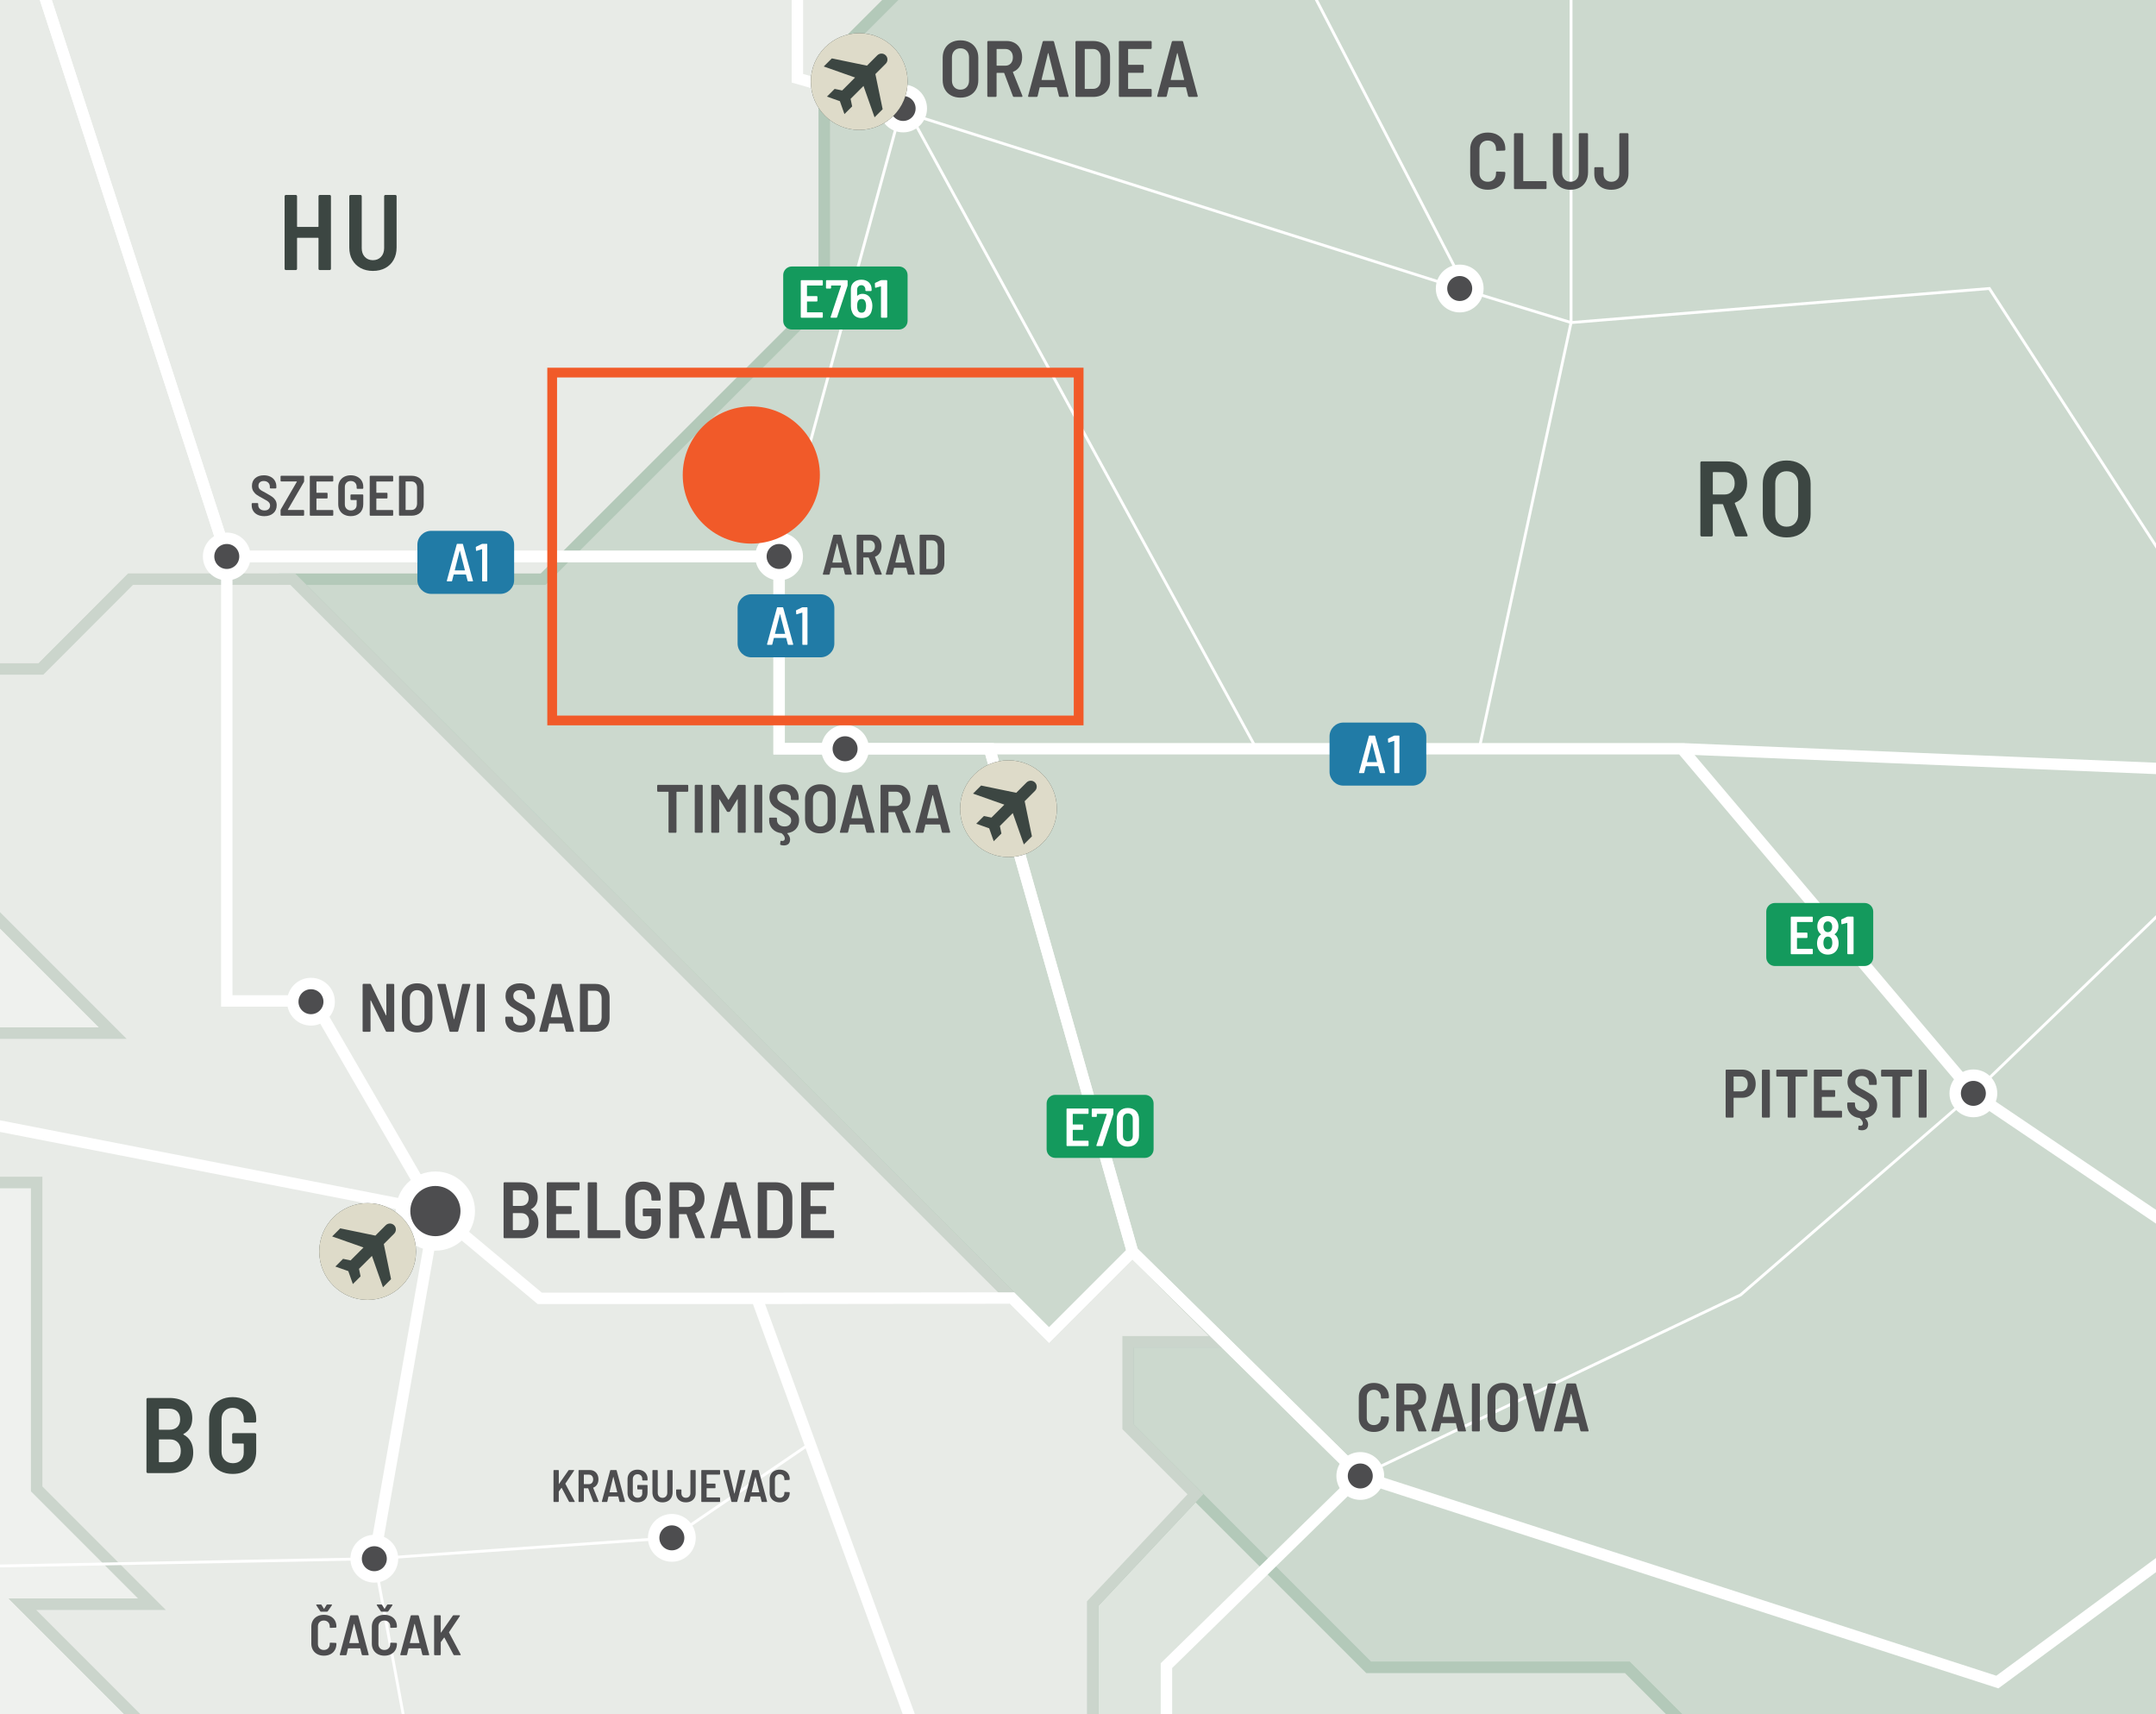 <?xml version="1.0" encoding="UTF-8"?> <svg xmlns="http://www.w3.org/2000/svg" xmlns:xlink="http://www.w3.org/1999/xlink" viewBox="0 0 221.102 175.748"><rect x="0" y="0" width="221.102" height="175.748" fill="#333333" stroke="none"/><defs><clipPath id="clippath"><rect width="221.102" height="175.748" fill="none"></rect></clipPath><clipPath id="clippath-2"><rect width="221.102" height="175.748" fill="none"></rect></clipPath><clipPath id="clippath-3"><rect width="221.102" height="175.748" fill="none"></rect></clipPath><clipPath id="clippath-4"><rect width="221.102" height="175.748" fill="none"></rect></clipPath><clipPath id="clippath-7"><rect width="221.102" height="175.748" fill="none"></rect></clipPath><clipPath id="clippath-8"><rect width="221.102" height="175.748" fill="none"></rect></clipPath><clipPath id="clippath-9"><rect width="221.102" height="175.748" fill="none"></rect></clipPath><clipPath id="clippath-10"><rect width="221.102" height="175.748" fill="none"></rect></clipPath><clipPath id="clippath-11"><rect width="221.102" height="175.748" fill="none"></rect></clipPath><clipPath id="clippath-12"><rect width="221.102" height="175.748" fill="none"></rect></clipPath><clipPath id="clippath-13"><rect width="221.102" height="175.748" fill="none"></rect></clipPath><clipPath id="clippath-14"><rect width="221.102" height="175.748" fill="none"></rect></clipPath><clipPath id="clippath-15"><rect width="221.102" height="175.748" fill="none"></rect></clipPath><clipPath id="clippath-17"><rect width="221.102" height="175.748" fill="none"></rect></clipPath><clipPath id="clippath-32"><rect width="221.102" height="175.748" fill="none"></rect></clipPath><clipPath id="clippath-33"><rect width="221.102" height="175.748" fill="none"></rect></clipPath><clipPath id="clippath-35"><rect width="221.102" height="175.748" fill="none"></rect></clipPath><clipPath id="clippath-40"><rect width="221.102" height="175.748" fill="none"></rect></clipPath><clipPath id="clippath-41"><rect width="221.102" height="175.748" fill="none"></rect></clipPath><clipPath id="clippath-42"><rect width="221.102" height="175.748" fill="none"></rect></clipPath><clipPath id="clippath-43"><rect width="221.102" height="175.748" fill="none"></rect></clipPath><clipPath id="clippath-44"><rect width="221.102" height="175.748" fill="none"></rect></clipPath><clipPath id="clippath-45"><rect width="221.102" height="175.748" fill="none"></rect></clipPath><clipPath id="clippath-46"><rect width="221.102" height="175.748" fill="none"></rect></clipPath></defs><g><g id="Layer_2" data-name="Layer 2"><g id="Layer_1-2" data-name="Layer 1"><g clip-path="url(#clippath)"><rect width="221.102" height="175.748" fill="#d1d3d4"></rect><polygon points="0 121.229 0 175.748 13.571 175.748 2.302 164.481 15.596 164.481 3.763 152.647 3.763 121.229 0 121.229" fill="#eff1ee"></polygon><g clip-path="url(#clippath-2)"><polygon points="-4.506 121.228 -12.546 121.228 -12.546 109.556 -72.075 109.556 -77.328 104.303 -84.914 104.303 -96.489 115.879 -108.161 104.206 -117.985 104.206 -117.985 124.924 -107.286 135.624 -107.286 149.825 -23.96 233.929 -23.96 212.66 -15.206 212.66 -15.206 201.96 -8.332 195.087 -3.08 200.34 .746 196.514 -9.304 186.462 4.216 186.462 4.216 182.053 14.299 182.053 14.299 176.477 2.302 164.481 15.596 164.481 3.762 152.646 3.762 121.228 -4.506 121.228" fill="none" stroke="#cbd5cc" stroke-miterlimit="10" stroke-width="1.17"></polygon></g><polygon points="0 105.925 11.576 105.925 0 94.349 0 105.925" fill="#eff1ee"></polygon><g clip-path="url(#clippath-3)"><polygon points="-23.959 233.93 -32.778 233.93 -77.132 189.575 -108.777 189.575 -144.83 153.522 -124.34 153.522 -153.39 124.471 -141.2 124.471 -161.815 103.855 -179.453 121.493 -192.039 121.493 -192.039 92.567 -169.213 92.567 -158.06 81.414 -147.296 92.178 -132.121 92.178 -132.121 73.114 -118.893 73.114 -118.893 62.998 -125.896 62.998 -95.204 32.305 -48.097 79.412 -22.589 79.412 -11.768 68.59 -9.303 68.59 -9.174 85.175 11.576 105.925 -4.505 105.925 -4.505 121.229 -12.546 121.229 -12.546 109.557 -72.074 109.557 -77.327 104.303 -84.914 104.303 -96.488 115.879 -108.16 104.206 -117.985 104.206 -117.985 124.925 -107.285 135.624 -107.285 149.826 -23.959 233.93" fill="none" stroke="#cbd5cc" stroke-miterlimit="10" stroke-width="1.17"></polygon></g><g clip-path="url(#clippath-4)"><path d="M360.864,92.666l-1.651-1.651h-6.286l-15.697,15.697h-7.855l-14.665-14.664v-2.28h3.655l21.847-22.103v-19.712l11.414-11.413v10.375h35.535l-9.856-9.857v-7.78l-12.451-12.451V3.08l-13.747-13.747v-16.86l-34.757-34.757h-57.081v11.201l-15.611,15.612h-24.804l-13.325,13.326-15.563-15.563h-56.739v-3.405h-9.501l-19.486-19.485,7.13-7.13v-27.499h11.675v-20.036l49.477-49.477v-33.071l-12.06-12.062v-19.195l17.896-17.897h77.816l6.744,6.744h17.637v11.153h14.526l5.316,5.318,13.748-13.748,9.727,9.728h6.225l5.837,5.836,12.06-12.062h4.929v16.86l13.228-13.228h3.89v4.928h13.748l14.526,14.526v-29.052l18.675-18.675h23.344l5.221,5.22h3.728l10.521-10.521v-7.797h8.543l7.976,7.976,11.381-11.381s2.626,3.599,3.599,3.599h18.481l10.116,10.116v9.338l9.532,9.532v6.225h-12.062l9.63,9.629v17.801h26.943l10.019,10.018v26.749l11.43,11.43,5.301-5.302h12.741l13.375,13.375,9.095-9.095h10.407l7.928-7.928,9.678,9.678s-.292,14.883,0,14.883h8.073l8.171,8.17v-10.116h7.392v6.226h9.533l9.92,9.921,7.491-7.49,21.204,21.205,6.712-6.712,5.446,5.447-6.127,6.128,8.851,8.852-11.769,11.769h-8.852l13.569,13.568h-9.678l-5.035,5.035v6.979h8.731V-28.565h-35.989l-17.995,17.995V8.786h-24.608l-19.941,19.939h-14.882l-5.009,5.01h-19.891l-36.063,36.062v8.634l10.055,10.055v8.425l9.113,9.113,16.603-16.602,7.392,7.392h18.773v15.854h-38.908l-13.715,13.715h-16.437l-20.184,20.184h-9.581l-9.556-9.557,6.541-6.541v-26.36h-13.52l-6.906-6.906h-18.19l23.199-23.198h18.432v-12.694h-48.439l-13.423-13.423,10.893-10.894h-38.907l-55.542,55.672Z" fill="#eff1ee"></path><path d="M360.864,92.666l-1.651-1.651h-6.286l-15.697,15.697h-7.855l-14.665-14.664v-2.28h3.655l21.847-22.103v-19.712l11.414-11.413v10.375h35.535l-9.856-9.857v-7.78l-12.451-12.451V3.08l-13.747-13.747v-16.86l-34.757-34.757h-57.081v11.201l-15.611,15.612h-24.804l-13.325,13.326-15.563-15.563h-56.739v-3.405h-9.501l-19.486-19.485,7.13-7.13v-27.499h11.675v-20.036l49.477-49.477v-33.071l-12.06-12.062v-19.195l17.896-17.897h77.816l6.744,6.744h17.637v11.153h14.526l5.316,5.318,13.748-13.748,9.727,9.728h6.225l5.837,5.836,12.06-12.062h4.929v16.86l13.228-13.228h3.89v4.928h13.748l14.526,14.526v-29.052l18.675-18.675h23.344l5.221,5.22h3.728l10.521-10.521v-7.797h8.543l7.976,7.976,11.381-11.381s2.626,3.599,3.599,3.599h18.481l10.116,10.116v9.338l9.532,9.532v6.225h-12.062l9.63,9.629v17.801h26.943l10.019,10.018v26.749l11.43,11.43,5.301-5.302h12.741l13.375,13.375,9.095-9.095h10.407l7.928-7.928,9.678,9.678s-.292,14.883,0,14.883h8.073l8.171,8.17v-10.116h7.392v6.226h9.533l9.92,9.921,7.491-7.49,21.204,21.205,6.712-6.712,5.446,5.447-6.127,6.128,8.851,8.852-11.769,11.769h-8.852l13.569,13.568h-9.678l-5.035,5.035v6.979h8.731V-28.565h-35.989l-17.995,17.995V8.786h-24.608l-19.941,19.939h-14.882l-5.009,5.01h-19.891l-36.063,36.062v8.634l10.055,10.055v8.425l9.113,9.113,16.603-16.602,7.392,7.392h18.773v15.854h-38.908l-13.715,13.715h-16.437l-20.184,20.184h-9.581l-9.556-9.557,6.541-6.541v-26.36h-13.52l-6.906-6.906h-18.19l23.199-23.198h18.432v-12.694h-48.439l-13.423-13.423,10.893-10.894h-38.907l-55.542,55.672Z" fill="none" stroke="#cbd5cc" stroke-miterlimit="10" stroke-width="1.17"></path></g><polygon points="0 0 0 68.591 4.2 68.591 13.392 59.386 55.704 59.386 84.528 30.575 84.528 6.776 91.304 0 0 0" fill="#e8ebe7"></polygon><g clip-path="url(#clippath-7)"><polygon points="-48.098 -19.344 -31.36 -19.344 -11.431 -39.271 4.739 -39.271 14.149 -48.684 38.904 -48.684 56.17 -65.947 78.249 -65.947 89.889 -54.309 97.949 -54.309 104.24 -60.598 123.726 -41.113 133.226 -41.113 133.226 -33.234 123.759 -23.766 115.069 -23.766 84.527 6.775 84.527 30.575 55.703 59.384 13.391 59.384 4.2 68.59 -11.768 68.59 -22.59 79.41 -48.098 79.41 -106.02 21.516 -91.204 6.816 -91.204 -5.234 -85.764 -10.674 -85.764 -22.744 -76.575 -22.744 -63.359 -35.798 -48.098 -19.344" fill="none" stroke="#cbd5cc" stroke-miterlimit="10" stroke-width="1.17"></polygon></g><polygon points="91.308 0 84.531 6.777 84.531 30.574 55.707 59.386 39.204 59.386 30.029 59.386 107.584 136.889 116.144 128.329 125.384 137.569 115.693 137.569 115.693 146.287 140.364 170.957 166.893 170.957 171.684 175.748 221.102 175.748 221.102 0 91.308 0" fill="#ccd9ce"></polygon><g clip-path="url(#clippath-8)"><polygon points="39.204 59.385 55.707 59.385 84.531 30.574 84.531 6.776 115.075 -23.767 123.762 -23.767 133.23 -33.233 133.23 -37.709 189.971 -37.709 205.533 -22.145 218.859 -35.47 243.662 -35.47 259.275 -51.083 264.867 -51.083 281.184 -34.766 281.184 -19.344 314.715 14.187 314.715 92.048 329.379 106.711 337.233 106.711 352.931 91.015 359.217 91.015 371.017 102.814 329.161 144.67 329.161 175.31 300.466 175.31 281.695 156.537 248.137 156.537 221.533 183.139 179.076 183.139 166.893 170.956 140.363 170.956 115.693 146.287 115.693 137.569 125.384 137.569 116.144 128.328 107.584 136.888 30.029 59.385 39.204 59.385" fill="none" stroke="#b3c9b9" stroke-miterlimit="10" stroke-width="1.17"></polygon></g><polygon points="112.054 164.416 112.054 175.748 171.681 175.748 166.89 170.957 140.36 170.957 122.596 153.193 112.054 164.416" fill="#dee5de"></polygon><g clip-path="url(#clippath-9)"><polygon points="122.596 153.193 140.36 170.957 166.89 170.957 179.072 183.139 221.53 183.139 248.132 156.537 281.69 156.537 300.463 175.309 329.157 175.309 329.157 192.623 305.327 192.623 305.327 224.138 290.737 238.728 309.606 257.598 261.167 257.598 242.977 275.788 242.977 291.447 211.365 291.447 207.378 287.46 132.773 287.46 132.773 264.018 112.054 243.299 116.043 239.312 116.043 219.08 133.454 201.67 112.054 180.27 112.054 164.416 122.596 153.193" fill="none" stroke="#b3c9b9" stroke-miterlimit="10" stroke-width="1.17"></polygon></g><polygon points="13.391 59.386 4.2 68.59 0 68.59 0 94.349 11.576 105.925 0 105.925 0 121.229 3.762 121.229 3.762 152.647 15.597 164.481 2.303 164.481 13.57 175.748 112.054 175.748 112.054 164.415 122.595 153.193 115.69 146.287 115.69 137.57 125.38 137.57 116.14 128.329 107.58 136.889 30.024 59.386 13.391 59.386" fill="#e8ebe7"></polygon><g clip-path="url(#clippath-10)"><polygon points="-9.304 68.59 4.2 68.59 13.392 59.386 30.024 59.386 107.58 136.889 116.14 128.329 125.38 137.57 115.689 137.57 115.689 146.287 122.596 153.193 112.054 164.415 112.054 180.27 133.454 201.669 116.043 219.08 116.043 239.312 112.054 243.3 77.07 243.3 48.749 271.621 48.749 252.865 30.292 234.408 30.292 222.32 36.995 222.32 4.218 189.542 4.218 182.053 14.3 182.053 14.3 176.477 2.304 164.481 15.597 164.481 3.763 152.646 3.763 121.228 -4.506 121.228 -4.506 105.925 11.576 105.925 -9.174 85.175 -9.304 68.59" fill="none" stroke="#cbd5cc" stroke-miterlimit="10" stroke-width="1.17"></polygon><polyline points="214.562 248.034 294.569 231.239 302.505 223.352 302.505 189.803 325.975 189.803 325.975 151.284" fill="none" stroke="#fff" stroke-miterlimit="10" stroke-width=".292"></polyline><polyline points=".493 -12.935 23.257 57.053 23.257 102.623 32.166 102.623 44.651 124.168 55.351 133.117 77.624 133.117 99.179 192.123 145.677 213.609 153.562 211.441" fill="none" stroke="#fff" stroke-miterlimit="10" stroke-width=".292"></polyline><polyline points="38.388 159.811 42.702 183.092 71.999 225.668 79.817 254.486 125.937 317.992" fill="none" stroke="#fff" stroke-miterlimit="10" stroke-width=".292"></polyline><polyline points="26.793 258.548 6.599 233.46 -24.439 233.446 -74.114 184.123 -87.301 184.123 -141.946 129.48 -129.432 129.781 -129.432 95.337" fill="none" stroke="#fff" stroke-miterlimit="10" stroke-width=".292"></polyline><polyline points="-107.813 74.281 -59.494 103.855 44.651 124.167" fill="none" stroke="#fff" stroke-miterlimit="10" stroke-width="1.17"></polyline><polyline points=".493 -12.935 -32.361 109.167 -40.332 161.338 -24.495 170.64" fill="none" stroke="#fff" stroke-miterlimit="10" stroke-width=".292"></polyline><polyline points="66.305 -24.314 73.793 -16.826 81.775 -8.844 81.775 8.023 149.697 29.58 161.115 33.071 151.695 76.768" fill="none" stroke="#fff" stroke-miterlimit="10" stroke-width=".292"></polyline><polyline points="150.757 30.422 117.696 -33.438 105.115 -46.02" fill="none" stroke="#fff" stroke-miterlimit="10" stroke-width=".292"></polyline><polyline points="246.393 141.826 202.373 112.099 172.477 76.768 79.9 76.768 79.9 57.054 23.258 57.054" fill="none" stroke="#fff" stroke-miterlimit="10" stroke-width=".292"></polyline></g><polyline points="79.9 57.053 92.618 10.422 128.847 76.767" fill="none" stroke="#fff" stroke-miterlimit="10" stroke-width=".292"></polyline><g clip-path="url(#clippath-11)"><polyline points="161.115 33.071 161.115 -1.68 237.653 -24.215" fill="none" stroke="#fff" stroke-miterlimit="10" stroke-width=".292"></polyline></g><polyline points="202.373 112.099 178.489 132.771 139.499 151.328 125.38 137.57 116.139 128.329 107.58 136.889 103.776 133.084 75.634 133.084" fill="none" stroke="#fff" stroke-miterlimit="10" stroke-width=".292"></polyline><g clip-path="url(#clippath-12)"><polyline points="246.393 141.826 247.383 112.278 236.266 79.411 172.477 76.768" fill="none" stroke="#fff" stroke-miterlimit="10" stroke-width=".292"></polyline></g><line x1="101.481" y1="76.768" x2="116.14" y2="128.329" fill="none" stroke="#fff" stroke-miterlimit="10" stroke-width=".292"></line><g clip-path="url(#clippath-13)"><polyline points="139.499 151.328 204.832 172.457 246.393 141.826" fill="none" stroke="#fff" stroke-miterlimit="10" stroke-width=".292"></polyline><polyline points="139.499 151.328 119.621 170.772 119.621 178.243 153.561 211.441 164.528 204.696 170.42 193.598 222.259 194.179 246.393 169.642 246.393 141.826" fill="none" stroke="#fff" stroke-miterlimit="10" stroke-width=".292"></polyline><line x1="202.373" y1="112.099" x2="236.266" y2="79.411" fill="none" stroke="#fff" stroke-miterlimit="10" stroke-width=".292"></line><polyline points="161.115 33.071 204.013 29.58 236.265 79.411" fill="none" stroke="#fff" stroke-miterlimit="10" stroke-width=".292"></polyline><polyline points="75.785 -14.834 81.775 -8.844 81.775 8.023 92.618 11.121" fill="none" stroke="#fff" stroke-miterlimit="10" stroke-width="1.17"></polyline><polyline points="-161.815 103.855 -129.432 95.336 -107.813 74.281 -66.703 37.985 .493 -12.936" fill="none" stroke="#fff" stroke-miterlimit="10" stroke-width="1.17"></polyline><polyline points="-403.899 -76.38 -386.095 -70.352 -383.428 -78.654 -378.655 -85.532 -365.711 -82.795 -354.784 -79.411 -316.823 -61.761 -289.775 -63.352 -261.776 -50.755 -200.271 -54.73 -196.224 -50.755 -172.99 -44.746 -163.257 -43.867 -93.828 -43.325 -78.259 -34.614 -63.359 -25.636 -40.64 -8.281 .493 -12.934 23.257 57.054 79.9 57.054 79.9 76.768 151.695 76.768 172.477 76.768 202.373 112.099 246.393 141.826 247.383 112.278 236.266 79.411 172.477 76.768" fill="none" stroke="#fff" stroke-miterlimit="10" stroke-width="1.17"></polyline><polyline points="23.257 57.053 23.257 102.623 32.165 102.623 44.65 124.168 55.35 133.117 77.625 133.117 103.775 133.084 107.58 136.888 116.14 128.328 139.5 151.327 204.832 172.456 246.392 141.825 295.081 141.382 326.925 151.572" fill="none" stroke="#fff" stroke-miterlimit="10" stroke-width="1.17"></polyline></g><line x1="116.139" y1="128.329" x2="101.48" y2="76.768" fill="none" stroke="#fff" stroke-miterlimit="10" stroke-width="1.17"></line><g clip-path="url(#clippath-14)"><polyline points="-357.734 -321.63 -331.614 -306.292 -326.399 -270.397 -294.91 -264.476 -269.061 -268.883 -252.95 -216.275 -208.092 -195.847 -193.66 -198.507 -173.316 -175.863 -161.8 -151.732 -99.822 -96.865 -75.597 -71.241 -63.144 -46.674 -63.359 -25.636 -40.641 -8.281 .493 -12.935 23.256 57.053 79.9 57.053 79.9 76.768 101.48 76.768 116.139 128.328 139.5 151.327 119.621 170.773 119.621 178.243 153.562 211.441 145.676 213.609 135.807 265.8 135.807 291.448 125.937 317.991 113.133 323.343 113.133 344.118 125.021 356.006" fill="none" stroke="#fff" stroke-miterlimit="10" stroke-width="1.17"></polyline><line x1="77.624" y1="133.117" x2="99.179" y2="192.122" fill="none" stroke="#fff" stroke-miterlimit="10" stroke-width="1.17"></line></g><line x1="38.388" y1="159.811" x2="44.651" y2="124.168" fill="none" stroke="#fff" stroke-miterlimit="10" stroke-width="1.17"></line><g clip-path="url(#clippath-15)"><polyline points="82.971 148.074 68.899 157.672 38.388 159.81 -40.332 161.336" fill="none" stroke="#fff" stroke-miterlimit="10" stroke-width=".292"></polyline><polyline points=".493 -12.935 -19.031 59.625 -26.3 59.625" fill="none" stroke="#fff" stroke-miterlimit="10" stroke-width="1.17"></polyline></g><g><path d="M70.557,80.491c.016.017.024.036.024.06v.541c0,.023-.008.043-.024.06-.017.017-.037.024-.06.024h-1.088c-.023,0-.035.012-.035.035v4.086c0,.023-.008.043-.024.06-.017.017-.037.024-.06.024h-.646c-.023,0-.043-.008-.06-.024-.017-.017-.025-.036-.025-.06v-4.086c0-.023-.012-.035-.035-.035h-1.046c-.023,0-.043-.008-.06-.024-.017-.017-.024-.036-.024-.06v-.541c0-.023.008-.043.024-.06.016-.017.036-.024.06-.024h3.019c.023,0,.043.008.06.024Z" fill="#4d4d4f"></path><path d="M71.272,85.356c-.016-.017-.024-.036-.024-.06v-4.746c0-.023.008-.043.024-.06.017-.017.037-.024.06-.024h.646c.023,0,.043.008.06.024.016.017.024.036.024.06v4.746c0,.023-.008.043-.024.06-.017.017-.037.024-.06.024h-.646c-.023,0-.043-.008-.06-.024Z" fill="#4d4d4f"></path><path d="M75.734,80.467h.653c.023,0,.043.008.06.024.016.017.024.036.024.06v4.746c0,.023-.008.043-.024.06-.017.017-.037.024-.06.024h-.646c-.023,0-.043-.008-.06-.024-.017-.017-.025-.036-.025-.06v-3.328c0-.019-.004-.028-.014-.031-.01-.002-.019.004-.028.018l-.744,1.229c-.019.037-.052.057-.098.057h-.133c-.047,0-.08-.02-.099-.057l-.744-1.222c-.009-.014-.019-.02-.028-.018-.009.003-.014.013-.014.032v3.32c0,.023-.008.043-.024.06-.017.017-.037.024-.06.024h-.646c-.023,0-.043-.008-.06-.024-.017-.017-.025-.036-.025-.06v-4.746c0-.023.008-.043.025-.06.016-.017.036-.024.06-.024h.646c.046,0,.079.019.098.057l.919,1.467c.014.028.028.028.042,0l.906-1.467c.019-.038.051-.057.098-.057Z" fill="#4d4d4f"></path><path d="M77.38,85.356c-.016-.017-.024-.036-.024-.06v-4.746c0-.023.008-.043.024-.06.017-.017.037-.024.06-.024h.646c.023,0,.043.008.06.024.016.017.024.036.024.06v4.746c0,.023-.008.043-.024.06-.017.017-.037.024-.06.024h-.646c-.023,0-.043-.008-.06-.024Z" fill="#4d4d4f"></path></g><path d="M81.631,84.984c-.215.236-.508.38-.877.432-.033.005-.038.019-.014.042.192.196.288.402.288.618,0,.061-.007.119-.021.175-.038.155-.112.265-.225.33-.112.065-.243.099-.393.099-.112,0-.222-.017-.33-.049-.042-.015-.061-.047-.056-.099l.035-.26c.004-.057.037-.077.098-.063.046.01.077.015.091.015.08,0,.143-.022.189-.067.047-.044.07-.108.07-.192,0-.169-.108-.345-.323-.526-.019-.01-.033-.015-.042-.015-.379-.052-.681-.196-.906-.436-.225-.238-.337-.535-.337-.891v-.183c0-.023.008-.044.025-.06.016-.017.036-.025.06-.025h.632c.023,0,.043.009.06.025.016.016.024.036.024.06v.14c0,.201.07.365.211.492.14.126.33.189.568.189.22,0,.389-.057.505-.169.117-.112.176-.26.176-.442,0-.126-.033-.235-.099-.326-.065-.091-.158-.176-.277-.253-.12-.077-.303-.181-.551-.312-.286-.149-.515-.283-.688-.399-.173-.117-.319-.268-.439-.449-.119-.183-.179-.405-.179-.667,0-.402.134-.721.404-.955.269-.234.624-.351,1.063-.351.304,0,.573.057.807.172.234.114.414.277.541.487.126.211.189.452.189.724v.147c0,.023-.008.043-.024.06-.017.017-.037.024-.06.024h-.632c-.023,0-.043-.008-.06-.024-.017-.017-.025-.036-.025-.06v-.134c0-.201-.068-.367-.204-.498s-.318-.197-.547-.197c-.201,0-.36.053-.478.158-.117.105-.175.252-.175.438,0,.127.03.234.091.323.061.089.153.173.277.253.124.079.312.183.565.309.337.192.585.342.744.449.159.108.293.247.404.418.11.171.165.38.165.628,0,.36-.107.659-.323.896Z" fill="#4d4d4f"></path><g><path d="M83.298,85.255c-.236-.127-.419-.306-.547-.537-.129-.232-.193-.5-.193-.804v-1.98c0-.299.064-.564.193-.796.128-.232.311-.411.547-.537.236-.127.509-.189.818-.189.313,0,.588.062.825.189.236.126.42.305.551.537.131.231.197.497.197.796v1.98c0,.304-.066.571-.197.804-.131.231-.315.41-.551.537-.236.126-.511.189-.825.189-.309,0-.582-.063-.818-.189ZM84.667,84.52c.138-.147.207-.338.207-.571v-2.036c0-.239-.069-.432-.207-.579-.138-.147-.322-.222-.551-.222-.225,0-.405.074-.541.222s-.204.34-.204.579v2.036c0,.233.068.424.204.571s.316.222.541.222c.229,0,.413-.074.551-.222Z" fill="#4d4d4f"></path><path d="M88.847,85.31l-.183-.751c-.004-.019-.016-.028-.035-.028h-1.446c-.019,0-.031.01-.035.028l-.175.751c-.014.047-.047.07-.099.07h-.667c-.061,0-.084-.03-.07-.091l1.277-4.753c.014-.047.047-.07.099-.07h.8c.051,0,.084.023.098.07l1.277,4.753.007.027c0,.042-.026.063-.077.063h-.674c-.051,0-.084-.023-.098-.07ZM87.324,83.882c.009.007.019.011.028.011h1.109c.01,0,.019-.004.028-.011s.012-.018.007-.031l-.576-2.303c-.004-.014-.012-.021-.021-.021s-.016.007-.021.021l-.562,2.303c-.005.014-.002.024.007.031Z" fill="#4d4d4f"></path><path d="M92.547,85.31l-.758-2.015c-.009-.019-.021-.028-.035-.028h-.604c-.023,0-.035.012-.035.035v1.994c0,.023-.008.043-.024.06-.017.017-.037.024-.06.024h-.646c-.023,0-.043-.008-.06-.024-.016-.017-.024-.036-.024-.06v-4.746c0-.023.008-.043.024-.06.017-.017.037-.024.06-.024h1.622c.267,0,.503.06.709.179.206.12.365.288.477.506s.168.467.168.748c0,.304-.07.568-.21.793-.14.225-.332.384-.576.478-.023.009-.03.025-.021.049l.829,2.063c.004.01.007.023.007.042,0,.038-.023.057-.07.057h-.674c-.052,0-.084-.023-.098-.07ZM91.115,81.204v1.396c0,.023.012.035.035.035h.737c.197,0,.356-.066.478-.2.122-.133.183-.31.183-.529,0-.225-.061-.404-.183-.537-.122-.134-.281-.2-.478-.2h-.737c-.023,0-.035.012-.035.035Z" fill="#4d4d4f"></path><path d="M96.597,85.31l-.183-.751c-.004-.019-.016-.028-.035-.028h-1.446c-.019,0-.031.01-.035.028l-.175.751c-.014.047-.047.07-.099.07h-.667c-.061,0-.084-.03-.07-.091l1.277-4.753c.014-.047.047-.07.099-.07h.8c.051,0,.084.023.098.07l1.277,4.753.007.027c0,.042-.026.063-.077.063h-.674c-.051,0-.084-.023-.098-.07ZM95.074,83.882c.009.007.019.011.028.011h1.109c.01,0,.019-.004.028-.011s.012-.018.007-.031l-.576-2.303c-.004-.014-.012-.021-.021-.021s-.016.007-.021.021l-.562,2.303c-.005.014-.002.024.007.031Z" fill="#4d4d4f"></path></g><g><path d="M86.643,58.86l-.152-.626c-.004-.016-.014-.023-.029-.023h-1.205c-.016,0-.025.008-.029.023l-.146.626c-.012.039-.039.059-.082.059h-.556c-.051,0-.07-.025-.058-.076l1.064-3.96c.012-.039.039-.059.082-.059h.667c.042,0,.07.02.082.059l1.065,3.96.006.023c0,.035-.021.053-.064.053h-.562c-.043,0-.07-.02-.082-.059ZM85.374,57.67c.008.006.016.009.023.009h.924c.008,0,.016-.003.023-.009s.01-.015.006-.026l-.479-1.919c-.004-.012-.01-.018-.018-.018s-.014.006-.018.018l-.468,1.919c-.004.012-.002.021.006.026Z" fill="#4d4d4f"></path><path d="M89.726,58.86l-.632-1.679c-.008-.016-.018-.023-.029-.023h-.503c-.02,0-.029.01-.029.029v1.661c0,.02-.007.036-.021.05s-.03.021-.05.021h-.538c-.02,0-.036-.007-.05-.021s-.021-.03-.021-.05v-3.954c0-.02.007-.036.021-.05s.03-.021.05-.021h1.351c.222,0,.419.05.591.148.172.1.304.24.398.422.094.181.14.389.14.623,0,.253-.058.474-.175.661-.117.187-.277.319-.479.397-.02.008-.025.021-.018.041l.69,1.72c.004.008.006.02.006.035,0,.031-.02.047-.058.047h-.562c-.043,0-.07-.02-.082-.059ZM88.533,55.438v1.164c0,.02.009.029.029.029h.614c.164,0,.296-.056.398-.167s.152-.258.152-.441c0-.188-.051-.337-.152-.448-.102-.11-.234-.166-.398-.166h-.614c-.02,0-.029.01-.029.029Z" fill="#4d4d4f"></path><path d="M93.101,58.86l-.152-.626c-.004-.016-.014-.023-.029-.023h-1.205c-.016,0-.025.008-.029.023l-.146.626c-.012.039-.039.059-.082.059h-.556c-.051,0-.07-.025-.058-.076l1.064-3.96c.012-.039.039-.059.082-.059h.667c.042,0,.07.02.082.059l1.065,3.96.006.023c0,.035-.021.053-.064.053h-.562c-.043,0-.07-.02-.082-.059ZM91.832,57.67c.008.006.016.009.023.009h.924c.008,0,.016-.003.023-.009s.01-.015.006-.026l-.479-1.919c-.004-.012-.01-.018-.018-.018s-.014.006-.018.018l-.468,1.919c-.004.012-.002.021.006.026Z" fill="#4d4d4f"></path><path d="M94.333,58.898c-.014-.014-.021-.03-.021-.05v-3.954c0-.02.007-.036.021-.05s.03-.021.05-.021h1.211c.378,0,.681.105.91.315.228.211.342.491.342.843v1.778c0,.351-.114.632-.342.843-.229.21-.532.315-.91.315h-1.211c-.02,0-.036-.007-.05-.021ZM95.02,58.334l.58-.006c.167,0,.302-.058.403-.173.102-.114.156-.271.164-.471v-1.626c0-.199-.052-.357-.155-.475-.104-.116-.241-.175-.412-.175h-.58c-.02,0-.029.01-.029.029v2.866c0,.02.009.029.029.029Z" fill="#4d4d4f"></path></g><g><path d="M97.538,9.789c-.275-.147-.488-.356-.639-.627-.15-.27-.225-.582-.225-.938v-2.31c0-.35.075-.659.225-.93.15-.27.363-.479.639-.626.276-.147.594-.222.955-.222.366,0,.687.074.962.222.276.147.49.356.643.626.153.271.229.58.229.93v2.31c0,.355-.077.668-.229.938-.153.271-.367.479-.643.627-.275.147-.596.221-.962.221-.361,0-.679-.073-.955-.221ZM99.135,8.933c.161-.172.242-.395.242-.668v-2.375c0-.278-.081-.504-.242-.676s-.375-.258-.643-.258c-.262,0-.473.086-.631.258s-.237.397-.237.676v2.375c0,.273.079.496.237.668s.369.258.631.258c.267,0,.481-.086.643-.258Z" fill="#4d4d4f"></path><path d="M103.873,9.854l-.885-2.351c-.011-.021-.024-.032-.041-.032h-.705c-.027,0-.041.014-.041.041v2.325c0,.027-.009.051-.029.07-.019.019-.042.028-.069.028h-.753c-.027,0-.051-.01-.07-.028-.019-.02-.029-.043-.029-.07v-5.536c0-.027.01-.051.029-.069.019-.02.042-.029.07-.029h1.892c.312,0,.587.07.827.209.24.14.426.336.557.59s.197.545.197.872c0,.355-.082.664-.246.926-.164.262-.388.447-.671.557-.027.012-.036.03-.024.058l.966,2.408c.005.011.008.027.008.049,0,.044-.027.065-.082.065h-.786c-.06,0-.099-.027-.115-.082ZM102.202,5.063v1.63c0,.027.014.041.041.041h.86c.229,0,.415-.078.557-.233.142-.156.213-.361.213-.618,0-.263-.071-.472-.213-.627-.142-.155-.328-.233-.557-.233h-.86c-.027,0-.041.014-.041.041Z" fill="#4d4d4f"></path><path d="M108.598,9.854l-.213-.876c-.005-.022-.019-.033-.041-.033h-1.687c-.022,0-.036.011-.041.033l-.205.876c-.017.055-.055.082-.115.082h-.778c-.071,0-.099-.035-.082-.106l1.49-5.545c.017-.055.055-.082.115-.082h.934c.06,0,.099.027.115.082l1.491,5.545.008.033c0,.049-.03.073-.09.073h-.786c-.06,0-.098-.027-.115-.082ZM106.821,8.187c.011.009.022.013.033.013h1.294c.011,0,.021-.004.033-.013.011-.008.014-.02.008-.036l-.672-2.687c-.005-.017-.014-.024-.024-.024-.011,0-.019.008-.024.024l-.655,2.687c-.006.017-.003.028.008.036Z" fill="#4d4d4f"></path><path d="M110.322,9.908c-.019-.02-.029-.043-.029-.07v-5.536c0-.027.01-.051.029-.069.019-.02.042-.029.07-.029h1.695c.529,0,.954.147,1.273.442s.479.688.479,1.18v2.489c0,.492-.16.885-.479,1.18s-.744.442-1.273.442h-1.695c-.027,0-.051-.01-.07-.028ZM111.284,9.117l.811-.008c.234,0,.423-.08.565-.241s.218-.381.229-.66v-2.276c0-.278-.073-.5-.217-.663-.145-.164-.337-.246-.577-.246h-.811c-.027,0-.041.014-.041.041v4.013c0,.027.014.041.041.041Z" fill="#4d4d4f"></path><path d="M118.078,4.994c-.02.019-.042.028-.07.028h-2.277c-.027,0-.041.014-.041.041v1.54c0,.027.014.041.041.041h1.458c.027,0,.05.009.069.028s.029.042.029.069v.623c0,.027-.01.05-.029.069s-.042.028-.069.028h-1.458c-.027,0-.041.014-.041.041v1.572c0,.027.014.041.041.041h2.277c.027,0,.05.01.07.029.019.019.028.042.028.069v.622c0,.027-.009.051-.028.07-.02.019-.042.028-.07.028h-3.169c-.027,0-.051-.01-.07-.028-.019-.02-.029-.043-.029-.07v-5.536c0-.027.01-.051.029-.069.019-.02.042-.029.07-.029h3.169c.027,0,.05.01.07.029.019.019.028.042.028.069v.622c0,.027-.009.051-.028.07Z" fill="#4d4d4f"></path><path d="M121.842,9.854l-.213-.876c-.005-.022-.019-.033-.041-.033h-1.687c-.022,0-.036.011-.041.033l-.205.876c-.017.055-.055.082-.115.082h-.778c-.071,0-.099-.035-.082-.106l1.49-5.545c.017-.055.055-.082.115-.082h.934c.06,0,.099.027.115.082l1.491,5.545.008.033c0,.049-.03.073-.09.073h-.786c-.06,0-.098-.027-.115-.082ZM120.064,8.187c.011.009.022.013.033.013h1.294c.011,0,.021-.004.033-.013.011-.008.014-.02.008-.036l-.672-2.687c-.005-.017-.014-.024-.024-.024-.011,0-.019.008-.024.024l-.655,2.687c-.006.017-.003.028.008.036Z" fill="#4d4d4f"></path></g><g><path d="M151.633,19.238c-.273-.145-.484-.349-.635-.61s-.226-.565-.226-.909v-2.408c0-.344.075-.646.226-.904.15-.26.361-.46.635-.603.272-.142.587-.213.941-.213s.669.07.942.209c.272.14.484.336.635.59.149.254.225.55.225.889v.049c0,.027-.01.052-.028.074-.02.021-.042.032-.069.032l-.762.033c-.065,0-.099-.033-.099-.099v-.098c0-.257-.078-.465-.233-.623s-.359-.237-.61-.237c-.257,0-.463.079-.618.237s-.233.366-.233.623v2.514c0,.257.078.463.233.618.155.156.361.233.618.233.251,0,.455-.077.61-.233.155-.155.233-.361.233-.618v-.106c0-.06.033-.09.099-.09l.762.033c.027,0,.05.009.069.028.019.02.028.042.028.069v.033c0,.338-.075.638-.225.896-.15.26-.362.459-.635.598-.273.14-.587.209-.942.209s-.669-.072-.941-.217Z" fill="#4d4d4f"></path><path d="M155.289,19.361c-.019-.02-.028-.043-.028-.07v-5.536c0-.027.01-.051.028-.069.02-.02.043-.029.07-.029h.753c.027,0,.051.01.069.029.02.019.029.042.029.069v4.774c0,.027.014.041.041.041h2.252c.027,0,.051.01.069.029.02.019.029.042.029.069v.622c0,.027-.01.051-.029.07-.019.019-.042.028-.069.028h-3.145c-.027,0-.051-.01-.07-.028Z" fill="#4d4d4f"></path><path d="M160.109,19.234c-.273-.147-.484-.356-.635-.627s-.226-.583-.226-.938v-3.915c0-.027.01-.051.029-.069.019-.02.042-.029.069-.029h.753c.027,0,.051.01.07.029.019.019.028.042.028.069v3.964c0,.273.078.494.233.663.155.17.361.254.618.254s.464-.084.623-.254c.158-.169.237-.39.237-.663v-3.964c0-.027.009-.051.028-.069.02-.02.042-.029.069-.029h.754c.027,0,.051.01.069.029.02.019.029.042.029.069v3.915c0,.354-.075.667-.226.938s-.361.479-.635.627-.59.221-.95.221c-.354,0-.669-.073-.941-.221Z" fill="#4d4d4f"></path><path d="M163.974,19.005c-.316-.301-.476-.699-.476-1.196v-.573c0-.027.01-.05.029-.069.019-.019.042-.028.069-.028h.754c.027,0,.05.01.069.028.019.02.028.042.028.069v.582c0,.245.072.443.218.594.145.15.337.225.577.225s.437-.074.59-.225c.152-.15.229-.349.229-.594v-4.062c0-.027.01-.051.029-.069.019-.02.042-.029.069-.029h.745c.027,0,.051.01.07.029.019.019.028.042.028.069v4.054c0,.328-.074.616-.222.864-.146.249-.354.441-.622.577-.268.137-.573.205-.917.205-.53,0-.953-.15-1.27-.45Z" fill="#4d4d4f"></path></g><g><path d="M39.639,100.897c.017-.017.037-.024.06-.024h.646c.023,0,.043.008.06.024.016.017.024.036.024.06v4.746c0,.023-.008.043-.024.06-.017.017-.037.024-.06.024h-.681c-.042,0-.075-.021-.098-.063l-1.531-3.145c-.009-.015-.019-.02-.028-.018s-.014.013-.014.031l.007,3.11c0,.023-.008.043-.024.06s-.036.024-.06.024h-.646c-.023,0-.043-.008-.06-.024s-.024-.036-.024-.06v-4.746c0-.023.008-.043.024-.06s.036-.024.06-.024h.674c.047,0,.08.021.099.063l1.537,3.159c.009.014.019.02.028.018.009-.003.014-.014.014-.032l-.007-3.124c0-.023.008-.043.024-.06Z" fill="#4d4d4f"></path><path d="M41.956,105.661c-.236-.127-.419-.306-.547-.537-.129-.232-.193-.5-.193-.804v-1.98c0-.299.064-.564.193-.796.128-.232.311-.411.547-.537.236-.127.509-.189.818-.189.313,0,.588.062.825.189.236.126.42.305.551.537.131.231.197.497.197.796v1.98c0,.304-.066.571-.197.804-.131.231-.315.41-.551.537-.236.126-.511.189-.825.189-.309,0-.582-.063-.818-.189ZM43.325,104.927c.138-.147.207-.338.207-.571v-2.036c0-.239-.069-.432-.207-.579-.138-.147-.322-.222-.551-.222-.225,0-.405.074-.541.222s-.204.34-.204.579v2.036c0,.233.068.424.204.571s.316.222.541.222c.229,0,.413-.074.551-.222Z" fill="#4d4d4f"></path><path d="M46.094,105.717l-1.243-4.752v-.028c0-.042.025-.063.077-.063h.695c.047,0,.078.023.091.07l.829,3.531c.004.019.012.028.021.028s.016-.01.021-.028l.807-3.524c.014-.052.044-.077.091-.077h.681c.061,0,.084.03.07.092l-1.243,4.752c-.014.047-.047.07-.098.07h-.702c-.052,0-.084-.023-.098-.07Z" fill="#4d4d4f"></path><path d="M48.912,105.763c-.016-.017-.024-.036-.024-.06v-4.746c0-.023.008-.043.024-.06.017-.017.037-.024.06-.024h.646c.023,0,.043.008.06.024.016.017.024.036.024.06v4.746c0,.023-.008.043-.024.06-.017.017-.037.024-.06.024h-.646c-.023,0-.043-.008-.06-.024Z" fill="#4d4d4f"></path><path d="M52.552,105.679c-.234-.11-.416-.268-.544-.471-.129-.204-.193-.438-.193-.705v-.183c0-.023.008-.044.025-.06.016-.017.036-.025.06-.025h.632c.023,0,.043.009.06.025.016.016.024.036.024.06v.14c0,.201.07.365.211.492.14.126.33.189.568.189.22,0,.389-.057.505-.169.117-.112.176-.26.176-.442,0-.126-.033-.235-.099-.326-.065-.091-.158-.176-.277-.253-.12-.077-.303-.181-.551-.312-.286-.149-.515-.283-.688-.399-.173-.117-.319-.268-.439-.449-.119-.183-.179-.405-.179-.667,0-.402.134-.721.404-.955.269-.234.624-.351,1.063-.351.304,0,.573.057.807.172.234.114.414.277.541.487.126.211.189.452.189.724v.147c0,.023-.008.043-.024.06-.017.017-.037.024-.06.024h-.632c-.023,0-.043-.008-.06-.024-.017-.017-.025-.036-.025-.06v-.134c0-.201-.068-.367-.204-.498s-.318-.197-.547-.197c-.201,0-.36.053-.478.158-.117.105-.175.252-.175.438,0,.127.03.234.091.323.061.089.153.173.277.253.124.079.312.183.565.309.337.192.585.342.744.449.159.108.293.247.404.418.11.171.165.38.165.628,0,.412-.138.74-.414.983-.276.243-.646.365-1.109.365-.309,0-.581-.056-.814-.165Z" fill="#4d4d4f"></path><path d="M58.021,105.717l-.183-.751c-.004-.019-.016-.028-.035-.028h-1.446c-.019,0-.031.01-.035.028l-.175.751c-.014.047-.047.07-.099.07h-.667c-.061,0-.084-.03-.07-.091l1.277-4.753c.014-.047.047-.07.099-.07h.8c.051,0,.084.023.098.07l1.277,4.753.007.027c0,.042-.026.063-.077.063h-.674c-.051,0-.084-.023-.098-.07ZM56.497,104.288c.009.007.019.011.028.011h1.109c.01,0,.019-.004.028-.011s.012-.018.007-.031l-.576-2.303c-.004-.014-.012-.021-.021-.021s-.016.007-.021.021l-.562,2.303c-.005.014-.002.024.007.031Z" fill="#4d4d4f"></path><path d="M59.498,105.763c-.016-.017-.024-.036-.024-.06v-4.746c0-.023.008-.043.024-.06.017-.017.037-.024.06-.024h1.453c.454,0,.818.126,1.091.379.274.253.411.59.411,1.011v2.135c0,.421-.137.758-.411,1.011-.273.253-.638.379-1.091.379h-1.453c-.023,0-.043-.008-.06-.024ZM60.323,105.085l.695-.007c.201,0,.363-.069.484-.207s.187-.326.197-.565v-1.951c0-.239-.062-.429-.186-.568-.124-.141-.289-.211-.495-.211h-.695c-.023,0-.035.012-.035.035v3.439c0,.023.012.035.035.035Z" fill="#4d4d4f"></path></g><g><path d="M26.426,52.783c-.195-.092-.346-.222-.453-.392-.107-.17-.161-.366-.161-.588v-.152c0-.02.007-.036.021-.05s.03-.021.05-.021h.526c.02,0,.036.007.05.021s.021.03.021.05v.117c0,.168.059.304.176.409.117.105.275.158.474.158.183,0,.324-.047.421-.141.097-.094.146-.217.146-.368,0-.105-.027-.196-.082-.272s-.131-.146-.231-.21c-.1-.064-.252-.151-.459-.261-.238-.125-.429-.236-.573-.334-.145-.097-.267-.222-.366-.374-.1-.152-.149-.337-.149-.556,0-.335.112-.601.336-.796.224-.194.52-.292.886-.292.253,0,.478.048.673.144.195.095.345.23.45.406.105.176.158.376.158.603v.123c0,.02-.007.036-.021.05s-.03.021-.05.021h-.526c-.02,0-.036-.007-.05-.021s-.021-.03-.021-.05v-.111c0-.168-.057-.307-.169-.415-.113-.109-.266-.164-.457-.164-.167,0-.3.044-.397.132-.098.087-.146.209-.146.365,0,.105.025.195.076.27.05.073.127.144.231.21s.26.152.471.258c.281.16.488.284.62.374.133.09.245.206.336.349.092.142.138.316.138.523,0,.343-.115.616-.345.818-.23.203-.538.305-.924.305-.257,0-.483-.046-.679-.138Z" fill="#4d4d4f"></path><path d="M28.793,52.853c-.014-.014-.021-.03-.021-.05v-.485c0-.031.008-.061.023-.088l1.644-2.831c.012-.023.004-.035-.023-.035h-1.574c-.02,0-.036-.007-.05-.021s-.021-.03-.021-.05v-.444c0-.02.007-.036.021-.05s.03-.021.05-.021h2.276c.02,0,.036.007.05.021.013.014.02.03.02.05v.485c0,.031-.008.061-.023.088l-1.644,2.831c-.012.023-.004.035.023.035h1.574c.02,0,.036.007.05.021.013.014.02.03.02.05v.444c0,.02-.007.036-.02.05-.014.014-.03.021-.05.021h-2.276c-.02,0-.036-.007-.05-.021Z" fill="#4d4d4f"></path><path d="M34.157,49.344c-.014.014-.03.021-.05.021h-1.626c-.02,0-.029.01-.029.029v1.1c0,.02.009.029.029.029h1.042c.02,0,.036.007.05.021s.021.03.021.05v.444c0,.02-.007.036-.021.05s-.03.021-.05.021h-1.042c-.02,0-.029.01-.029.029v1.123c0,.02.009.029.029.029h1.626c.02,0,.036.007.05.021s.021.03.021.05v.444c0,.02-.007.036-.021.05s-.03.021-.05.021h-2.264c-.02,0-.036-.007-.05-.021s-.021-.03-.021-.05v-3.954c0-.02.007-.036.021-.05s.03-.021.05-.021h2.264c.02,0,.036.007.05.021s.021.03.021.05v.444c0,.02-.007.036-.021.05Z" fill="#4d4d4f"></path><path d="M35.298,52.768c-.193-.102-.343-.244-.45-.43-.107-.186-.161-.398-.161-.641v-1.743c0-.242.054-.455.161-.641.107-.186.257-.329.45-.43.193-.102.417-.152.67-.152s.478.05.673.149c.195.099.346.238.453.418s.161.384.161.614v.135c0,.02-.007.036-.021.05s-.03.021-.05.021h-.538c-.02,0-.036-.007-.05-.021s-.021-.03-.021-.05v-.135c0-.176-.056-.319-.167-.43-.111-.111-.258-.167-.441-.167-.18,0-.325.058-.436.173-.111.114-.167.266-.167.453v1.767c0,.188.058.338.172.453.115.115.264.173.448.173.179,0,.323-.052.43-.155.107-.104.161-.244.161-.424v-.462c0-.02-.01-.029-.029-.029h-.532c-.02,0-.036-.007-.05-.021s-.021-.03-.021-.05v-.428c0-.019.007-.035.021-.049s.03-.021.05-.021h1.17c.02,0,.036.007.05.021s.021.03.021.049v.913c0,.386-.117.689-.351.909-.234.221-.546.331-.936.331-.253,0-.477-.051-.67-.152Z" fill="#4d4d4f"></path><path d="M40.3,49.344c-.014.014-.03.021-.05.021h-1.626c-.02,0-.029.01-.029.029v1.1c0,.02.009.029.029.029h1.042c.02,0,.036.007.05.021s.021.03.021.05v.444c0,.02-.007.036-.021.05s-.03.021-.05.021h-1.042c-.02,0-.029.01-.029.029v1.123c0,.02.009.029.029.029h1.626c.02,0,.036.007.05.021s.021.03.021.05v.444c0,.02-.007.036-.021.05s-.03.021-.05.021h-2.264c-.02,0-.036-.007-.05-.021s-.021-.03-.021-.05v-3.954c0-.02.007-.036.021-.05s.03-.021.05-.021h2.264c.02,0,.036.007.05.021s.021.03.021.05v.444c0,.02-.007.036-.021.05Z" fill="#4d4d4f"></path><path d="M40.937,52.853c-.014-.014-.021-.03-.021-.05v-3.954c0-.02.007-.036.021-.05s.03-.021.05-.021h1.211c.378,0,.681.105.91.315.228.211.342.491.342.843v1.778c0,.351-.114.632-.342.843-.229.21-.532.315-.91.315h-1.211c-.02,0-.036-.007-.05-.021ZM41.624,52.289l.58-.006c.167,0,.302-.058.403-.173.102-.114.156-.271.164-.471v-1.626c0-.199-.052-.357-.155-.475-.104-.116-.241-.175-.412-.175h-.58c-.02,0-.029.01-.029.029v2.866c0,.02.009.029.029.029Z" fill="#4d4d4f"></path></g><g><path d="M32.54,169.596c-.195-.104-.346-.248-.453-.436-.107-.188-.161-.403-.161-.649v-1.72c0-.246.054-.461.161-.646.107-.186.258-.329.453-.43.195-.102.419-.152.673-.152s.478.05.673.149c.195.099.346.239.453.421s.161.393.161.635v.035c0,.02-.007.037-.021.053s-.03.023-.05.023l-.544.023c-.047,0-.07-.023-.07-.07v-.07c0-.184-.056-.332-.167-.444-.111-.113-.256-.17-.436-.17-.184,0-.331.057-.442.17-.111.112-.167.261-.167.444v1.796c0,.184.056.33.167.441.111.111.258.167.442.167.179,0,.325-.056.436-.167.111-.111.167-.258.167-.441v-.076c0-.043.023-.064.07-.064l.544.023c.02,0,.036.007.05.021s.021.03.021.05v.023c0,.242-.054.455-.161.641s-.258.327-.453.427c-.195.1-.419.149-.673.149s-.478-.052-.673-.155ZM32.428,164.55c0-.03.018-.046.053-.046h.416c.039,0,.066.016.082.046l.234.381c.008.012.016.018.023.018s.014-.006.018-.018l.234-.381c.016-.03.043-.046.082-.046h.415c.027,0,.046.009.056.025.01.018.007.038-.009.062l-.415.603c-.02.031-.047.047-.082.047h-.614c-.035,0-.062-.016-.082-.047l-.398-.603c-.008-.012-.012-.025-.012-.041Z" fill="#4d4d4f"></path><path d="M37.103,169.645l-.152-.626c-.004-.016-.014-.023-.029-.023h-1.205c-.016,0-.025.008-.029.023l-.146.626c-.012.039-.039.059-.082.059h-.556c-.051,0-.07-.025-.058-.076l1.064-3.96c.012-.039.039-.059.082-.059h.667c.042,0,.07.02.082.059l1.065,3.96.006.023c0,.035-.021.053-.064.053h-.562c-.043,0-.07-.02-.082-.059ZM35.833,168.455c.008.006.016.009.023.009h.924c.008,0,.016-.003.023-.009s.01-.015.006-.026l-.479-1.919c-.004-.012-.01-.018-.018-.018s-.014.006-.018.018l-.468,1.919c-.004.012-.002.021.006.026Z" fill="#4d4d4f"></path><path d="M38.746,169.596c-.195-.104-.346-.248-.453-.436-.107-.188-.161-.403-.161-.649v-1.72c0-.246.054-.461.161-.646.107-.186.258-.329.453-.43.195-.102.419-.152.673-.152s.478.05.673.149c.195.099.346.239.453.421s.161.393.161.635v.035c0,.02-.007.037-.021.053s-.03.023-.05.023l-.544.023c-.047,0-.07-.023-.07-.07v-.07c0-.184-.056-.332-.167-.444-.111-.113-.256-.17-.436-.17-.184,0-.331.057-.442.17-.111.112-.167.261-.167.444v1.796c0,.184.056.33.167.441.111.111.258.167.442.167.179,0,.325-.056.436-.167.111-.111.167-.258.167-.441v-.076c0-.043.023-.064.07-.064l.544.023c.02,0,.036.007.05.021s.021.03.021.05v.023c0,.242-.054.455-.161.641s-.258.327-.453.427c-.195.1-.419.149-.673.149s-.478-.052-.673-.155ZM38.635,164.55c0-.03.018-.046.053-.046h.416c.039,0,.066.016.082.046l.234.381c.008.012.016.018.023.018s.014-.006.018-.018l.234-.381c.016-.03.043-.046.082-.046h.415c.027,0,.046.009.056.025.01.018.007.038-.009.062l-.415.603c-.02.031-.047.047-.082.047h-.614c-.035,0-.062-.016-.082-.047l-.398-.603c-.008-.012-.012-.025-.012-.041Z" fill="#4d4d4f"></path><path d="M43.309,169.645l-.152-.626c-.004-.016-.014-.023-.029-.023h-1.205c-.016,0-.025.008-.029.023l-.146.626c-.012.039-.039.059-.082.059h-.556c-.051,0-.07-.025-.058-.076l1.064-3.96c.012-.039.039-.059.082-.059h.667c.042,0,.07.02.082.059l1.065,3.96.006.023c0,.035-.021.053-.064.053h-.562c-.043,0-.07-.02-.082-.059ZM42.04,168.455c.008.006.016.009.023.009h.924c.008,0,.016-.003.023-.009s.01-.015.006-.026l-.479-1.919c-.004-.012-.01-.018-.018-.018s-.014.006-.018.018l-.468,1.919c-.004.012-.002.021.006.026Z" fill="#4d4d4f"></path><path d="M44.541,169.683c-.014-.014-.021-.03-.021-.05v-3.954c0-.02.007-.036.021-.05s.03-.021.05-.021h.538c.02,0,.036.007.05.021s.021.03.021.05v1.685c0,.012.003.02.012.023.007.004.015,0,.023-.012l1.199-1.72c.02-.031.047-.047.082-.047h.591c.027,0,.046.009.056.026s.007.038-.009.062l-1.105,1.644c-.004.012-.004.025,0,.041l1.188,2.24c.008.016.012.027.012.035,0,.031-.02.047-.059.047h-.597c-.039,0-.068-.018-.088-.053l-.924-1.743c-.004-.012-.01-.018-.018-.018s-.016.004-.023.012l-.327.45c-.008.016-.012.027-.012.035v1.246c0,.02-.007.036-.021.05s-.03.021-.05.021h-.538c-.02,0-.036-.007-.05-.021Z" fill="#4d4d4f"></path></g><g><path d="M56.779,153.979c-.011-.011-.017-.023-.017-.04v-3.163c0-.016.005-.029.017-.04.011-.011.024-.017.04-.017h.431c.016,0,.029.006.04.017.011.011.016.024.016.04v1.348c0,.01.003.016.009.019.006.003.013,0,.019-.009l.959-1.376c.015-.025.037-.038.065-.038h.473c.021,0,.037.008.044.021s.005.03-.007.049l-.885,1.315c-.003.009-.003.021,0,.032l.95,1.793c.006.013.009.021.009.028,0,.024-.016.037-.047.037h-.478c-.031,0-.054-.014-.07-.042l-.74-1.395c-.003-.01-.008-.015-.014-.015-.006,0-.012.004-.019.01l-.262.36c-.006.013-.009.021-.009.028v.996c0,.017-.005.029-.016.04-.011.011-.024.017-.04.017h-.431c-.016,0-.029-.006-.04-.017Z" fill="#4d4d4f"></path><path d="M60.83,153.949l-.506-1.343c-.006-.013-.014-.019-.023-.019h-.402c-.016,0-.023.008-.023.022v1.329c0,.017-.005.029-.016.04-.011.011-.024.017-.04.017h-.431c-.016,0-.029-.006-.04-.017-.011-.011-.017-.023-.017-.04v-3.163c0-.016.005-.029.017-.04.011-.011.024-.017.04-.017h1.081c.178,0,.335.04.473.12.137.079.243.191.318.337.075.145.112.311.112.498,0,.203-.047.379-.14.529-.094.149-.222.256-.384.317-.016.007-.021.018-.014.033l.552,1.376c.003.006.005.016.005.028,0,.024-.016.037-.047.037h-.449c-.035,0-.056-.016-.065-.047ZM59.875,151.212v.931c0,.016.008.023.023.023h.492c.131,0,.237-.044.318-.133s.122-.207.122-.354c0-.15-.041-.27-.122-.358s-.187-.133-.318-.133h-.492c-.016,0-.023.008-.023.023Z" fill="#4d4d4f"></path><path d="M63.53,153.949l-.122-.501c-.003-.012-.011-.019-.023-.019h-.964c-.013,0-.021.007-.023.019l-.117.501c-.009.031-.031.047-.065.047h-.445c-.041,0-.056-.021-.047-.061l.852-3.169c.009-.031.031-.047.065-.047h.534c.034,0,.056.016.065.047l.852,3.169.005.019c0,.028-.017.042-.052.042h-.449c-.034,0-.056-.016-.065-.047ZM62.514,152.997c.006.005.013.007.019.007h.739c.006,0,.012-.002.019-.007s.008-.012.005-.021l-.384-1.535c-.003-.009-.008-.014-.014-.014s-.011.005-.014.014l-.374,1.535c-.003.01-.002.017.004.021Z" fill="#4d4d4f"></path><path d="M64.843,153.912c-.154-.081-.274-.196-.36-.344-.086-.148-.128-.319-.128-.513v-1.395c0-.193.042-.364.128-.513s.206-.263.36-.344c.155-.081.333-.122.536-.122s.382.04.538.119c.156.08.277.191.363.335.085.144.128.308.128.491v.107c0,.016-.005.029-.016.04-.011.011-.024.017-.04.017h-.43c-.016,0-.029-.006-.04-.017s-.017-.024-.017-.04v-.107c0-.141-.044-.255-.133-.344s-.207-.134-.353-.134c-.144,0-.26.046-.349.139-.089.092-.134.213-.134.362v1.413c0,.15.046.271.138.363.092.092.211.138.358.138.144,0,.258-.041.344-.124s.128-.195.128-.339v-.37c0-.016-.008-.023-.023-.023h-.426c-.016,0-.029-.005-.04-.017-.011-.011-.017-.023-.017-.039v-.342c0-.016.005-.029.017-.04.011-.011.024-.017.04-.017h.936c.016,0,.029.006.04.017.011.011.016.024.016.04v.729c0,.31-.093.552-.281.729-.187.176-.437.264-.749.264-.203,0-.381-.04-.536-.121Z" fill="#4d4d4f"></path><path d="M67.4,153.907c-.156-.084-.277-.204-.363-.358-.085-.154-.128-.333-.128-.535v-2.237c0-.016.005-.029.016-.04.011-.011.024-.017.04-.017h.431c.016,0,.029.006.04.017s.017.024.017.04v2.265c0,.156.044.283.133.38s.207.145.354.145.265-.048.355-.145.136-.224.136-.38v-2.265c0-.016.005-.029.016-.04.011-.011.024-.017.04-.017h.431c.016,0,.029.006.04.017.011.011.017.024.017.04v2.237c0,.202-.043.381-.129.535s-.207.274-.363.358c-.156.084-.337.126-.542.126-.203,0-.382-.042-.539-.126Z" fill="#4d4d4f"></path><path d="M69.609,153.776c-.181-.172-.271-.399-.271-.684v-.327c0-.016.005-.029.016-.04.011-.011.024-.017.04-.017h.43c.016,0,.029.006.04.017s.017.024.017.04v.332c0,.141.041.253.124.339.083.086.192.129.33.129s.25-.043.337-.129.131-.198.131-.339v-2.321c0-.016.005-.029.016-.04.011-.011.024-.017.04-.017h.426c.016,0,.029.006.04.017.011.011.017.024.017.04v2.316c0,.188-.042.352-.126.494-.084.142-.203.252-.355.33-.153.077-.328.116-.524.116-.303,0-.544-.085-.725-.257Z" fill="#4d4d4f"></path><path d="M73.828,151.172c-.011.011-.024.017-.04.017h-1.301c-.016,0-.023.008-.023.023v.88c0,.016.008.022.023.022h.833c.016,0,.029.006.04.017.011.011.016.024.016.04v.355c0,.016-.005.029-.016.04-.011.011-.024.017-.04.017h-.833c-.016,0-.023.008-.023.023v.898c0,.016.008.023.023.023h1.301c.016,0,.029.005.04.017.011.011.017.023.017.039v.355c0,.017-.006.029-.017.04s-.024.017-.04.017h-1.812c-.016,0-.029-.006-.04-.017-.011-.011-.017-.023-.017-.04v-3.163c0-.016.005-.029.017-.04.011-.011.024-.017.04-.017h1.812c.016,0,.029.006.04.017s.017.024.017.04v.355c0,.016-.006.029-.017.04Z" fill="#4d4d4f"></path><path d="M75.005,153.949l-.828-3.168v-.019c0-.028.017-.043.051-.043h.463c.031,0,.052.016.061.047l.552,2.354c.003.013.008.019.014.019.006,0,.011-.006.014-.019l.539-2.35c.009-.034.029-.052.061-.052h.454c.041,0,.056.021.047.062l-.829,3.168c-.009.031-.031.047-.065.047h-.468c-.035,0-.056-.016-.066-.047Z" fill="#4d4d4f"></path><path d="M78.103,153.949l-.122-.501c-.003-.012-.011-.019-.023-.019h-.964c-.013,0-.021.007-.023.019l-.117.501c-.009.031-.031.047-.065.047h-.445c-.041,0-.056-.021-.047-.061l.852-3.169c.009-.031.031-.047.065-.047h.534c.034,0,.056.016.065.047l.852,3.169.005.019c0,.028-.017.042-.052.042h-.449c-.034,0-.056-.016-.065-.047ZM77.087,152.997c.006.005.013.007.019.007h.739c.006,0,.012-.002.019-.007s.008-.012.005-.021l-.384-1.535c-.003-.009-.008-.014-.014-.014s-.011.005-.014.014l-.374,1.535c-.003.01-.002.017.004.021Z" fill="#4d4d4f"></path><path d="M79.418,153.909c-.156-.082-.277-.198-.363-.349-.086-.149-.128-.322-.128-.52v-1.376c0-.196.042-.368.128-.517s.207-.263.363-.344c.156-.081.335-.122.538-.122s.382.04.539.119c.156.08.276.192.362.337.086.146.129.314.129.508v.028c0,.016-.005.029-.017.042-.011.013-.024.019-.04.019l-.435.019c-.038,0-.057-.019-.057-.056v-.057c0-.146-.044-.265-.133-.355-.089-.09-.205-.136-.349-.136-.146,0-.264.046-.353.136-.089.091-.134.209-.134.355v1.438c0,.146.045.264.134.354.089.089.207.133.353.133.144,0,.26-.044.349-.133.089-.09.133-.207.133-.354v-.062c0-.034.019-.051.057-.051l.435.019c.016,0,.029.005.04.017.011.011.017.023.017.039v.02c0,.193-.043.364-.129.512-.086.148-.207.263-.362.342-.156.08-.335.119-.539.119s-.382-.041-.538-.124Z" fill="#4d4d4f"></path></g><g><path d="M140.085,146.628c-.234-.124-.416-.298-.544-.523-.129-.225-.193-.484-.193-.778v-2.064c0-.295.064-.554.193-.775.128-.223.31-.395.544-.517.233-.121.503-.182.807-.182s.573.06.808.179.415.288.544.505c.129.218.193.472.193.762v.043c0,.023-.009.044-.024.062-.017.019-.036.028-.06.028l-.653.028c-.056,0-.084-.028-.084-.085v-.084c0-.22-.066-.397-.2-.533s-.308-.204-.523-.204c-.22,0-.396.068-.529.204-.134.136-.2.313-.2.533v2.155c0,.22.066.396.2.53.133.133.31.2.529.2.216,0,.39-.067.523-.2.134-.134.2-.311.2-.53v-.091c0-.052.028-.077.084-.077l.653.027c.023,0,.043.009.06.024.016.017.024.037.024.061v.027c0,.291-.064.547-.193.769-.129.223-.31.394-.544.513s-.503.18-.808.18-.573-.062-.807-.187Z" fill="#4d4d4f"></path><path d="M145.441,146.687l-.759-2.015c-.009-.019-.021-.028-.035-.028h-.604c-.023,0-.035.012-.035.035v1.994c0,.023-.008.043-.024.06s-.036.024-.06.024h-.646c-.023,0-.044-.008-.061-.024-.016-.017-.024-.036-.024-.06v-4.746c0-.023.009-.043.024-.06.017-.017.037-.024.061-.024h1.621c.267,0,.503.06.709.179.206.12.365.288.478.506s.168.467.168.748c0,.304-.069.568-.21.793s-.332.384-.576.478c-.023.009-.03.025-.021.049l.828,2.063c.005.01.007.023.007.042,0,.038-.023.057-.07.057h-.674c-.052,0-.084-.023-.098-.07ZM144.009,142.581v1.396c0,.023.012.035.035.035h.737c.196,0,.355-.066.478-.2.121-.133.183-.31.183-.529,0-.225-.062-.404-.183-.537-.122-.134-.281-.2-.478-.2h-.737c-.023,0-.035.012-.035.035Z" fill="#4d4d4f"></path><path d="M149.491,146.687l-.183-.751c-.004-.019-.016-.028-.035-.028h-1.445c-.02,0-.031.01-.035.028l-.176.751c-.014.047-.047.07-.099.07h-.667c-.061,0-.084-.03-.069-.091l1.277-4.753c.014-.047.047-.07.099-.07h.8c.052,0,.084.023.099.07l1.277,4.753.007.027c0,.042-.025.063-.077.063h-.674c-.052,0-.084-.023-.099-.07ZM147.968,145.259c.01.007.02.011.028.011h1.109c.01,0,.019-.004.028-.011.009-.007.012-.018.007-.031l-.576-2.303c-.004-.014-.012-.021-.021-.021-.01,0-.017.007-.021.021l-.562,2.303c-.005.014-.002.024.007.031Z" fill="#4d4d4f"></path><path d="M150.968,146.733c-.017-.017-.024-.036-.024-.06v-4.746c0-.023.008-.043.024-.06s.036-.024.06-.024h.646c.023,0,.044.008.061.024.016.017.024.036.024.06v4.746c0,.023-.009.043-.024.06-.017.017-.037.024-.061.024h-.646c-.023,0-.043-.008-.06-.024Z" fill="#4d4d4f"></path><path d="M153.285,146.632c-.236-.127-.419-.306-.547-.537-.129-.232-.193-.5-.193-.804v-1.98c0-.299.064-.564.193-.796.128-.232.311-.411.547-.537.236-.127.51-.189.818-.189.313,0,.588.062.824.189.236.126.421.305.552.537.131.231.196.497.196.796v1.98c0,.304-.065.571-.196.804-.131.231-.315.41-.552.537-.236.126-.511.189-.824.189-.309,0-.582-.063-.818-.189ZM154.654,145.897c.138-.147.207-.338.207-.571v-2.036c0-.239-.069-.432-.207-.579s-.321-.222-.551-.222c-.225,0-.405.074-.541.222s-.203.34-.203.579v2.036c0,.233.067.424.203.571s.316.222.541.222c.229,0,.413-.074.551-.222Z" fill="#4d4d4f"></path><path d="M157.424,146.687l-1.242-4.752v-.028c0-.042.025-.063.077-.063h.694c.047,0,.078.023.092.07l.828,3.531c.005.019.012.028.021.028.009,0,.016-.01.021-.028l.808-3.524c.014-.052.044-.077.091-.077h.682c.061,0,.084.03.07.092l-1.243,4.752c-.014.047-.047.07-.098.07h-.702c-.052,0-.085-.023-.099-.07Z" fill="#4d4d4f"></path><path d="M162.071,146.687l-.183-.751c-.005-.019-.017-.028-.035-.028h-1.446c-.019,0-.03.01-.035.028l-.175.751c-.015.047-.047.07-.099.07h-.667c-.061,0-.084-.03-.07-.091l1.277-4.753c.015-.047.047-.07.099-.07h.801c.051,0,.084.023.098.07l1.277,4.753.008.027c0,.042-.026.063-.077.063h-.675c-.051,0-.084-.023-.098-.07ZM160.548,145.259c.009.007.019.011.028.011h1.108c.01,0,.02-.004.028-.011.01-.007.012-.018.007-.031l-.575-2.303c-.005-.014-.012-.021-.021-.021-.009,0-.016.007-.021.021l-.562,2.303c-.005.014-.003.024.007.031Z" fill="#4d4d4f"></path></g><g><path d="M179.393,109.847c.208.121.369.294.484.516.114.223.172.477.172.762,0,.281-.058.529-.172.744-.115.216-.276.383-.484.502-.209.119-.446.179-.713.179h-.863c-.023,0-.035.012-.035.035v1.917c0,.023-.009.043-.024.06-.017.017-.036.024-.06.024h-.646c-.023,0-.043-.008-.06-.024s-.024-.036-.024-.06v-4.753c0-.023.008-.043.024-.06s.036-.024.06-.024h1.622c.271,0,.511.061.72.183ZM179.049,111.69c.124-.139.187-.322.187-.552,0-.233-.062-.421-.187-.562-.124-.14-.289-.21-.494-.21h-.737c-.023,0-.035.012-.035.035v1.46c0,.023.012.035.035.035h.737c.205,0,.37-.069.494-.207Z" fill="#4d4d4f"></path><path d="M180.713,114.561c-.017-.017-.024-.036-.024-.06v-4.746c0-.023.008-.043.024-.06s.036-.024.06-.024h.646c.023,0,.044.008.061.024.016.017.024.036.024.06v4.746c0,.023-.009.043-.024.06-.017.017-.037.024-.061.024h-.646c-.023,0-.043-.008-.06-.024Z" fill="#4d4d4f"></path><path d="M185.325,109.696c.017.017.024.036.024.06v.541c0,.023-.008.043-.024.06s-.036.024-.06.024h-1.088c-.023,0-.035.012-.035.035v4.086c0,.023-.009.043-.024.06-.017.017-.037.024-.061.024h-.646c-.023,0-.043-.008-.06-.024s-.024-.036-.024-.06v-4.086c0-.023-.012-.035-.035-.035h-1.046c-.023,0-.044-.008-.06-.024-.017-.017-.024-.036-.024-.06v-.541c0-.023.008-.043.024-.06.016-.017.036-.024.06-.024h3.019c.023,0,.043.008.06.024Z" fill="#4d4d4f"></path><path d="M188.877,110.349c-.017.017-.036.024-.06.024h-1.951c-.023,0-.035.012-.035.035v1.319c0,.023.012.035.035.035h1.249c.023,0,.043.009.06.024.017.017.024.037.024.06v.534c0,.023-.008.043-.024.06s-.036.024-.06.024h-1.249c-.023,0-.035.012-.035.035v1.348c0,.023.012.035.035.035h1.951c.023,0,.043.009.06.024.017.017.024.036.024.06v.534c0,.023-.008.043-.024.06s-.036.024-.06.024h-2.717c-.023,0-.043-.008-.06-.024s-.024-.036-.024-.06v-4.746c0-.023.008-.043.024-.06s.036-.024.06-.024h2.717c.023,0,.043.008.06.024s.024.036.024.06v.534c0,.023-.008.043-.024.06Z" fill="#4d4d4f"></path></g><path d="M192.187,114.189c-.216.236-.508.38-.878.432-.032.005-.037.019-.014.042.191.196.288.402.288.618,0,.061-.008.119-.021.175-.037.155-.112.265-.225.33s-.243.099-.394.099c-.112,0-.222-.017-.329-.049-.043-.015-.062-.047-.057-.099l.035-.26c.005-.057.037-.077.099-.063.046.01.077.015.091.015.08,0,.143-.022.189-.067.047-.044.07-.108.07-.192,0-.169-.107-.345-.323-.526-.019-.01-.032-.015-.042-.015-.379-.052-.681-.196-.905-.436-.225-.238-.337-.535-.337-.891v-.183c0-.023.008-.044.024-.06.017-.017.036-.025.06-.025h.632c.023,0,.043.009.06.025.017.016.024.036.024.06v.14c0,.201.07.365.211.492.141.126.33.189.568.189.221,0,.389-.057.506-.169s.176-.26.176-.442c0-.126-.033-.235-.099-.326s-.158-.176-.277-.253-.303-.181-.551-.312c-.286-.149-.516-.283-.688-.399-.173-.117-.319-.268-.438-.449-.119-.183-.179-.405-.179-.667,0-.402.134-.721.403-.955s.624-.351,1.063-.351c.305,0,.573.057.808.172.233.114.414.277.54.487.127.211.189.452.189.724v.147c0,.023-.008.043-.024.06s-.036.024-.06.024h-.632c-.023,0-.043-.008-.06-.024s-.024-.036-.024-.06v-.134c0-.201-.068-.367-.204-.498s-.318-.197-.547-.197c-.201,0-.36.053-.478.158s-.176.252-.176.438c0,.127.03.234.092.323.061.089.153.173.277.253.123.079.312.183.564.309.337.192.585.342.744.449.159.108.294.247.404.418.109.171.164.38.164.628,0,.36-.107.659-.322.896Z" fill="#4d4d4f"></path><g><path d="M196.073,109.696c.016.017.024.036.024.06v.541c0,.023-.009.043-.024.06-.017.017-.037.024-.061.024h-1.088c-.023,0-.035.012-.035.035v4.086c0,.023-.008.043-.024.06s-.036.024-.06.024h-.646c-.023,0-.044-.008-.06-.024-.017-.017-.025-.036-.025-.06v-4.086c0-.023-.012-.035-.035-.035h-1.046c-.023,0-.043-.008-.06-.024s-.024-.036-.024-.06v-.541c0-.023.008-.043.024-.06s.036-.024.06-.024h3.019c.023,0,.044.008.061.024Z" fill="#4d4d4f"></path><path d="M196.788,114.561c-.016-.017-.024-.036-.024-.06v-4.746c0-.023.009-.043.024-.06.017-.017.037-.024.061-.024h.646c.023,0,.043.008.06.024s.024.036.024.06v4.746c0,.023-.008.043-.024.06s-.036.024-.06.024h-.646c-.023,0-.044-.008-.061-.024Z" fill="#4d4d4f"></path></g><g clip-path="url(#clippath-32)"><path d="M33.756,102.702c0,1.031-.835,1.865-1.865,1.865s-1.866-.834-1.866-1.865.835-1.865,1.866-1.865,1.865.835,1.865,1.865" fill="#4d4d4f"></path><path d="M33.756,102.702c0,1.031-.835,1.865-1.865,1.865s-1.866-.834-1.866-1.865.835-1.865,1.866-1.865,1.865.835,1.865,1.865Z" fill="none" stroke="#fff" stroke-miterlimit="10" stroke-width="1.17"></path><path d="M25.122,57.053c0,1.031-.835,1.865-1.865,1.865s-1.866-.834-1.866-1.865.835-1.865,1.866-1.865,1.865.835,1.865,1.865" fill="#4d4d4f"></path><path d="M25.122,57.053c0,1.031-.835,1.865-1.865,1.865s-1.866-.834-1.866-1.865.835-1.865,1.866-1.865,1.865.835,1.865,1.865Z" fill="none" stroke="#fff" stroke-miterlimit="10" stroke-width="1.17"></path><path d="M40.253,159.811c0,1.03-.835,1.865-1.865,1.865s-1.866-.835-1.866-1.865.835-1.865,1.866-1.865,1.865.834,1.865,1.865" fill="#4d4d4f"></path><path d="M40.253,159.811c0,1.03-.835,1.865-1.865,1.865s-1.866-.835-1.866-1.865.835-1.865,1.866-1.865,1.865.834,1.865,1.865Z" fill="none" stroke="#fff" stroke-miterlimit="10" stroke-width="1.17"></path><path d="M70.765,157.672c0,1.03-.835,1.865-1.865,1.865s-1.866-.835-1.866-1.865.835-1.865,1.866-1.865,1.865.834,1.865,1.865" fill="#4d4d4f"></path><path d="M70.765,157.672c0,1.03-.835,1.865-1.865,1.865s-1.866-.835-1.866-1.865.835-1.865,1.866-1.865,1.865.834,1.865,1.865Z" fill="none" stroke="#fff" stroke-miterlimit="10" stroke-width="1.17"></path><path d="M151.562,29.58c0,1.031-.835,1.865-1.865,1.865s-1.866-.834-1.866-1.865.835-1.865,1.866-1.865,1.865.835,1.865,1.865" fill="#4d4d4f"></path><path d="M151.562,29.58c0,1.031-.835,1.865-1.865,1.865s-1.866-.834-1.866-1.865.835-1.865,1.866-1.865,1.865.835,1.865,1.865Z" fill="none" stroke="#fff" stroke-miterlimit="10" stroke-width="1.17"></path><path d="M94.483,11.121c0,1.031-.835,1.865-1.865,1.865s-1.866-.834-1.866-1.865.835-1.865,1.866-1.865,1.865.835,1.865,1.865" fill="#4d4d4f"></path><path d="M94.483,11.121c0,1.031-.835,1.865-1.865,1.865s-1.866-.834-1.866-1.865.835-1.865,1.866-1.865,1.865.835,1.865,1.865Z" fill="none" stroke="#fff" stroke-miterlimit="10" stroke-width="1.17"></path><path d="M88.531,76.768c0,1.031-.835,1.865-1.865,1.865s-1.866-.834-1.866-1.865.835-1.865,1.866-1.865,1.865.834,1.865,1.865" fill="#4d4d4f"></path><path d="M88.531,76.768c0,1.031-.835,1.865-1.865,1.865s-1.866-.834-1.866-1.865.835-1.865,1.866-1.865,1.865.834,1.865,1.865Z" fill="none" stroke="#fff" stroke-miterlimit="10" stroke-width="1.17"></path><path d="M81.765,57.053c0,1.031-.835,1.865-1.865,1.865s-1.866-.834-1.866-1.865.835-1.865,1.866-1.865,1.865.835,1.865,1.865" fill="#4d4d4f"></path><path d="M81.765,57.053c0,1.031-.835,1.865-1.865,1.865s-1.866-.834-1.866-1.865.835-1.865,1.866-1.865,1.865.835,1.865,1.865Z" fill="none" stroke="#fff" stroke-miterlimit="10" stroke-width="1.17"></path><path d="M141.365,151.328c0,1.03-.835,1.865-1.865,1.865s-1.866-.835-1.866-1.865.835-1.865,1.866-1.865,1.865.834,1.865,1.865" fill="#4d4d4f"></path><path d="M141.365,151.328c0,1.03-.835,1.865-1.865,1.865s-1.866-.835-1.866-1.865.835-1.865,1.866-1.865,1.865.834,1.865,1.865Z" fill="none" stroke="#fff" stroke-miterlimit="10" stroke-width="1.17"></path><path d="M204.238,112.099c0,1.031-.835,1.865-1.865,1.865s-1.866-.834-1.866-1.865.835-1.865,1.866-1.865,1.865.834,1.865,1.865" fill="#4d4d4f"></path><path d="M204.238,112.099c0,1.031-.835,1.865-1.865,1.865s-1.866-.834-1.866-1.865.835-1.865,1.866-1.865,1.865.834,1.865,1.865Z" fill="none" stroke="#fff" stroke-miterlimit="10" stroke-width="1.17"></path></g><g><path d="M54.734,126.544c-.319.271-.736.405-1.249.405h-1.744c-.027,0-.051-.01-.07-.028-.019-.02-.029-.043-.029-.07v-5.536c0-.027.01-.051.029-.069.019-.02.042-.029.07-.029h1.646c.551,0,.981.13,1.29.39.309.259.463.646.463,1.158,0,.562-.221.962-.664,1.196-.027.017-.03.032-.008.049.497.268.746.724.746,1.368,0,.508-.16.896-.479,1.167ZM52.593,122.076v1.523c0,.027.014.041.041.041h.762c.256,0,.457-.069.602-.209.145-.14.217-.334.217-.586,0-.256-.072-.455-.217-.598-.145-.142-.346-.213-.602-.213h-.762c-.027,0-.041.014-.041.041ZM54.046,125.892c.145-.152.217-.365.217-.639s-.074-.487-.221-.643c-.147-.156-.347-.233-.598-.233h-.811c-.027,0-.041.014-.041.041v1.662c0,.027.014.041.041.041h.819c.251,0,.449-.076.594-.229Z" fill="#4d4d4f"></path><path d="M59.411,122.007c-.02.019-.042.028-.07.028h-2.277c-.027,0-.041.014-.041.041v1.54c0,.027.014.041.041.041h1.458c.027,0,.05.009.069.028s.029.042.029.069v.623c0,.027-.01.05-.029.069s-.042.028-.069.028h-1.458c-.027,0-.041.014-.041.041v1.572c0,.027.014.041.041.041h2.277c.027,0,.05.01.07.029.019.019.028.042.028.069v.622c0,.027-.009.051-.028.07-.02.019-.042.028-.07.028h-3.169c-.027,0-.051-.01-.07-.028-.019-.02-.029-.043-.029-.07v-5.536c0-.027.01-.051.029-.069.019-.02.042-.029.07-.029h3.169c.027,0,.05.01.07.029.019.019.028.042.028.069v.622c0,.027-.009.051-.028.07Z" fill="#4d4d4f"></path><path d="M60.303,126.921c-.019-.02-.029-.043-.029-.07v-5.536c0-.027.01-.051.029-.069.019-.02.042-.029.07-.029h.753c.027,0,.05.01.069.029.02.019.029.042.029.069v4.774c0,.027.014.041.041.041h2.252c.027,0,.05.01.069.029.019.019.029.042.029.069v.622c0,.027-.01.051-.029.07-.019.019-.042.028-.069.028h-3.145c-.027,0-.051-.01-.07-.028Z" fill="#4d4d4f"></path><path d="M65.012,126.802c-.271-.142-.48-.343-.631-.602-.15-.26-.225-.559-.225-.897v-2.44c0-.338.075-.638.225-.896.15-.26.36-.46.631-.603.27-.142.583-.213.938-.213s.669.07.942.209c.273.14.484.335.635.586.15.251.225.538.225.859v.188c0,.027-.009.051-.028.07-.02.019-.042.028-.07.028h-.753c-.027,0-.051-.01-.07-.028-.019-.02-.028-.043-.028-.07v-.188c0-.245-.078-.446-.233-.602-.156-.155-.362-.233-.619-.233-.251,0-.455.081-.61.241-.156.161-.233.373-.233.635v2.474c0,.262.08.474.241.635s.37.241.627.241c.251,0,.452-.072.602-.217.15-.145.226-.343.226-.594v-.646c0-.027-.014-.041-.041-.041h-.746c-.027,0-.05-.01-.069-.029-.02-.019-.029-.042-.029-.069v-.598c0-.027.009-.051.029-.069.019-.02.042-.029.069-.029h1.638c.027,0,.05.01.07.029.019.019.028.042.028.069v1.277c0,.541-.164.965-.491,1.273s-.765.463-1.311.463c-.355,0-.667-.071-.938-.213Z" fill="#4d4d4f"></path><path d="M71.298,126.867l-.885-2.351c-.011-.021-.024-.032-.041-.032h-.705c-.027,0-.041.014-.041.041v2.325c0,.027-.009.051-.029.07-.019.019-.042.028-.069.028h-.753c-.027,0-.051-.01-.07-.028-.019-.02-.029-.043-.029-.07v-5.536c0-.027.01-.051.029-.069.019-.02.042-.029.07-.029h1.892c.312,0,.587.07.827.209.24.14.426.336.557.59s.197.545.197.872c0,.355-.082.664-.246.926-.164.262-.388.447-.671.557-.027.012-.036.03-.024.058l.966,2.408c.005.011.008.027.008.049,0,.044-.027.065-.082.065h-.786c-.06,0-.099-.027-.115-.082ZM69.627,122.076v1.63c0,.027.014.041.041.041h.86c.229,0,.415-.078.557-.233.142-.156.213-.361.213-.618,0-.263-.071-.472-.213-.627-.142-.155-.328-.233-.557-.233h-.86c-.027,0-.041.014-.041.041Z" fill="#4d4d4f"></path><path d="M76.015,126.867l-.213-.876c-.005-.022-.019-.033-.041-.033h-1.687c-.022,0-.036.011-.041.033l-.205.876c-.017.055-.055.082-.115.082h-.778c-.071,0-.099-.035-.082-.106l1.49-5.545c.017-.055.055-.082.115-.082h.934c.06,0,.099.027.115.082l1.491,5.545.008.033c0,.049-.03.073-.09.073h-.786c-.06,0-.098-.027-.115-.082ZM74.238,125.2c.011.009.022.013.033.013h1.294c.011,0,.021-.004.033-.013.011-.008.014-.02.008-.036l-.672-2.687c-.005-.017-.014-.024-.024-.024-.011,0-.019.008-.024.024l-.655,2.687c-.006.017-.003.028.008.036Z" fill="#4d4d4f"></path><path d="M77.739,126.921c-.019-.02-.029-.043-.029-.07v-5.536c0-.027.01-.051.029-.069.019-.02.042-.029.07-.029h1.695c.529,0,.954.147,1.273.442s.479.688.479,1.18v2.489c0,.492-.16.885-.479,1.18s-.744.442-1.273.442h-1.695c-.027,0-.051-.01-.07-.028ZM78.702,126.13l.811-.008c.234,0,.423-.08.565-.241s.218-.381.229-.66v-2.276c0-.278-.073-.5-.217-.663-.145-.164-.337-.246-.577-.246h-.811c-.027,0-.041.014-.041.041v4.013c0,.027.014.041.041.041Z" fill="#4d4d4f"></path><path d="M85.504,122.007c-.02.019-.042.028-.07.028h-2.277c-.027,0-.041.014-.041.041v1.54c0,.027.014.041.041.041h1.458c.027,0,.05.009.069.028s.029.042.029.069v.623c0,.027-.01.05-.029.069s-.042.028-.069.028h-1.458c-.027,0-.041.014-.041.041v1.572c0,.027.014.041.041.041h2.277c.027,0,.05.01.07.029.019.019.028.042.028.069v.622c0,.027-.009.051-.028.07-.02.019-.042.028-.07.028h-3.169c-.027,0-.051-.01-.07-.028-.019-.02-.029-.043-.029-.07v-5.536c0-.027.01-.051.029-.069.019-.02.042-.029.07-.029h3.169c.027,0,.05.01.07.029.019.019.028.042.028.069v.622c0,.027-.009.051-.028.07Z" fill="#4d4d4f"></path></g><g clip-path="url(#clippath-33)"><path d="M47.967,124.168c0,1.832-1.485,3.317-3.317,3.317s-3.316-1.485-3.316-3.317,1.485-3.317,3.316-3.317,3.317,1.485,3.317,3.317" fill="#4d4d4f"></path><path d="M47.967,124.168c0,1.832-1.485,3.317-3.317,3.317s-3.316-1.485-3.316-3.317,1.485-3.317,3.316-3.317,3.317,1.485,3.317,3.317Z" fill="none" stroke="#fff" stroke-miterlimit="10" stroke-width="1.486"></path></g><g><path d="M19.172,150.486c-.429.363-.988.545-1.677.545h-2.343c-.037,0-.068-.013-.093-.038-.026-.026-.039-.058-.039-.094v-7.437c0-.036.013-.067.039-.093.025-.026.057-.039.093-.039h2.211c.741,0,1.318.175,1.732.522.415.349.622.867.622,1.557,0,.756-.297,1.291-.891,1.606-.037.021-.04.044-.011.065.667.359,1.001.972,1.001,1.837,0,.683-.214,1.205-.644,1.567ZM16.295,144.486v2.046c0,.037.018.055.055.055h1.023c.345,0,.614-.093.809-.28.194-.187.292-.449.292-.786,0-.345-.098-.612-.292-.804-.195-.19-.464-.285-.809-.285h-1.023c-.037,0-.055.018-.055.055ZM18.248,149.612c.194-.205.292-.491.292-.858s-.099-.654-.297-.863c-.198-.209-.465-.313-.803-.313h-1.089c-.037,0-.055.019-.055.055v2.233c0,.037.018.055.055.055h1.1c.337,0,.604-.103.798-.308Z" fill="#3c4642"></path><path d="M22.593,150.833c-.363-.19-.646-.46-.847-.809-.202-.348-.302-.749-.302-1.204v-3.278c0-.454.101-.855.302-1.204s.484-.618.847-.809.783-.286,1.26-.286.898.094,1.265.28c.367.188.651.449.853.787.202.337.303.722.303,1.154v.253c0,.037-.013.068-.039.094-.026.026-.057.039-.094.039h-1.012c-.037,0-.068-.013-.094-.039-.026-.025-.039-.057-.039-.094v-.253c0-.33-.104-.599-.313-.808-.209-.21-.486-.314-.83-.314-.337,0-.611.108-.82.325-.209.216-.313.5-.313.853v3.321c0,.353.108.637.325.853.216.217.497.325.841.325.337,0,.607-.098.809-.292s.302-.46.302-.797v-.869c0-.037-.018-.056-.055-.056h-1.001c-.037,0-.068-.013-.094-.038s-.039-.057-.039-.094v-.803c0-.037.013-.067.039-.094.026-.025.057-.038.094-.038h2.2c.037,0,.068.013.094.038.025.026.039.057.039.094v1.716c0,.727-.22,1.297-.66,1.711s-1.027.621-1.76.621c-.477,0-.897-.095-1.26-.286Z" fill="#3c4642"></path></g><g><path d="M32.701,20.027c.026-.026.057-.039.094-.039h1.012c.037,0,.067.013.093.039.025.025.039.057.039.093v7.437c0,.036-.013.067-.039.094-.026.025-.057.038-.093.038h-1.012c-.037,0-.068-.013-.094-.038-.025-.026-.038-.058-.038-.094v-3.124c0-.037-.019-.055-.055-.055h-2.09c-.037,0-.055.018-.055.055v3.124c0,.036-.013.067-.039.094-.026.025-.057.038-.093.038h-1.012c-.037,0-.068-.013-.093-.038-.026-.026-.039-.058-.039-.094v-7.437c0-.036.013-.067.039-.093.025-.026.057-.039.093-.039h1.012c.037,0,.067.013.093.039.026.025.039.057.039.093v3.092c0,.036.018.055.055.055h2.09c.037,0,.055-.019.055-.055v-3.092c0-.036.013-.067.038-.093Z" fill="#3c4642"></path><path d="M36.975,27.479c-.367-.198-.651-.479-.853-.842-.202-.362-.302-.782-.302-1.259v-5.259c0-.036.013-.067.038-.093.026-.026.057-.039.094-.039h1.012c.037,0,.067.013.093.039.025.025.039.057.039.093v5.324c0,.367.104.664.313.892.209.227.486.341.831.341s.623-.114.836-.341c.212-.228.319-.524.319-.892v-5.324c0-.036.013-.067.039-.093.026-.026.057-.039.094-.039h1.012c.037,0,.068.013.094.039.025.025.038.057.038.093v5.259c0,.477-.101.896-.302,1.259-.202.363-.486.644-.853.842s-.792.297-1.276.297c-.477,0-.898-.099-1.265-.297Z" fill="#3c4642"></path></g><g><path d="M177.896,54.891l-1.188-3.156c-.015-.029-.033-.044-.055-.044h-.946c-.037,0-.055.018-.055.055v3.124c0,.036-.013.067-.039.094-.025.025-.057.038-.093.038h-1.013c-.036,0-.067-.013-.093-.038-.026-.026-.039-.058-.039-.094v-7.437c0-.036.013-.067.039-.093.025-.026.057-.039.093-.039h2.541c.418,0,.788.094,1.111.28.322.188.572.451.748.792.176.342.264.731.264,1.172,0,.477-.109.891-.33,1.243-.22.352-.521.602-.901.748-.037.015-.048.04-.033.077l1.298,3.233c.007.015.011.037.011.066,0,.059-.036.088-.109.088h-1.057c-.08,0-.132-.036-.153-.11ZM175.652,48.457v2.188c0,.037.018.056.055.056h1.155c.308,0,.557-.104.748-.313.19-.209.286-.486.286-.831,0-.352-.096-.632-.286-.841-.191-.209-.44-.313-.748-.313h-1.155c-.037,0-.055.018-.055.055Z" fill="#3c4642"></path><path d="M181.938,54.804c-.37-.198-.656-.479-.858-.841-.201-.363-.302-.783-.302-1.26v-3.103c0-.469.101-.885.302-1.248.202-.363.488-.644.858-.842s.798-.297,1.281-.297c.491,0,.923.099,1.293.297s.658.479.863.842.308.779.308,1.248v3.103c0,.477-.103.896-.308,1.26-.205.362-.493.643-.863.841s-.802.297-1.293.297c-.483,0-.911-.099-1.281-.297ZM184.084,53.654c.216-.23.324-.529.324-.896v-3.189c0-.374-.108-.677-.324-.908-.217-.23-.505-.347-.864-.347-.352,0-.634.116-.847.347-.213.231-.319.534-.319.908v3.189c0,.367.106.666.319.896.213.231.495.347.847.347.359,0,.647-.115.864-.347Z" fill="#3c4642"></path></g><rect x="56.626" y="38.2" width="53.992" height="35.667" fill="none" stroke="#f15a29"></rect><g clip-path="url(#clippath-40)"><path d="M103.423,77.953c-2.74,0-4.961,2.221-4.961,4.961s2.221,4.96,4.961,4.96,4.961-2.221,4.961-4.96-2.221-4.961-4.961-4.961" fill="#3c4642"></path><path d="M106.141,81.086l-1.06,1.06.745,3.603-.829.829-1.133-3.214-1.325,1.324.16.772-.79.79-.468-1.327-1.327-.468.79-.79.772.16,1.324-1.325-3.214-1.133.829-.829,3.603.745,1.059-1.06c.239-.238.625-.238.864,0,.238.238.238.625,0,.863M103.423,77.953c-2.74,0-4.961,2.221-4.961,4.961s2.221,4.96,4.961,4.96,4.961-2.221,4.961-4.96-2.221-4.961-4.961-4.961" fill="#dedbc9"></path><path d="M88.114,3.402c-2.74,0-4.961,2.221-4.961,4.961s2.221,4.96,4.961,4.96,4.961-2.221,4.961-4.96-2.221-4.961-4.961-4.961" fill="#3c4642"></path><path d="M90.832,6.535l-1.06,1.06.745,3.603-.829.829-1.133-3.214-1.325,1.324.16.772-.79.79-.468-1.327-1.327-.468.79-.79.772.16,1.324-1.325-3.214-1.133.829-.829,3.603.745,1.059-1.06c.239-.238.625-.238.864,0,.238.238.238.625,0,.863M88.114,3.402c-2.74,0-4.961,2.221-4.961,4.961s2.221,4.96,4.961,4.96,4.961-2.221,4.961-4.96-2.221-4.961-4.961-4.961" fill="#dedbc9"></path><path d="M37.701,123.354c-2.74,0-4.961,2.221-4.961,4.961s2.221,4.96,4.961,4.96,4.961-2.221,4.961-4.96-2.221-4.961-4.961-4.961" fill="#3c4642"></path><path d="M40.419,126.487l-1.06,1.06.745,3.603-.829.829-1.133-3.214-1.325,1.324.16.772-.79.79-.468-1.327-1.327-.468.79-.79.772.16,1.324-1.325-3.214-1.133.829-.829,3.603.745,1.059-1.06c.239-.238.625-.238.864,0,.238.238.238.625,0,.863M37.701,123.354c-2.74,0-4.961,2.221-4.961,4.961s2.221,4.96,4.961,4.96,4.961-2.221,4.961-4.96-2.221-4.961-4.961-4.961" fill="#dedbc9"></path><path d="M137.764,74.083h7.086c.783,0,1.418.635,1.418,1.418v3.628c0,.783-.635,1.418-1.418,1.418h-7.086c-.782,0-1.417-.635-1.417-1.417v-3.63c0-.782.635-1.417,1.417-1.417Z" fill="#217ba6"></path></g><g><path d="M141.501,79.215l-.165-.638c-.004-.011-.014-.017-.028-.017h-1.215c-.019,0-.027.006-.027.017l-.16.638c-.004.033-.023.05-.061.05h-.429c-.019,0-.032-.006-.041-.017-.01-.011-.012-.025-.009-.044l1.018-3.74c.008-.033.027-.049.061-.049h.518c.032,0,.053.016.061.049l1.022,3.74.006.017c0,.029-.019.044-.056.044h-.435c-.032,0-.053-.017-.06-.05ZM140.183,78.135s.012.008.019.008h.996c.007,0,.014-.003.019-.008.006-.006.007-.011.003-.014l-.512-1.991c-.003-.008-.007-.012-.011-.012s-.007.004-.011.012l-.506,1.991s-.003.008.003.014Z" fill="#fff"></path><path d="M143.024,75.415h.435c.036,0,.055.018.055.055v3.74c0,.036-.019.055-.055.055h-.418c-.037,0-.056-.019-.056-.055v-3.224c0-.007-.003-.014-.008-.019-.006-.006-.012-.007-.02-.003l-.533.17-.022.006c-.021,0-.036-.017-.044-.05l-.021-.313c0-.029.013-.051.038-.065l.577-.281c.022-.011.046-.016.072-.016Z" fill="#fff"></path></g><g clip-path="url(#clippath-41)"><path d="M77.059,60.93h7.086c.783,0,1.418.635,1.418,1.418v3.629c0,.782-.635,1.417-1.417,1.417h-7.087c-.782,0-1.417-.635-1.417-1.417v-3.63c0-.782.635-1.417,1.417-1.417Z" fill="#217ba6"></path></g><g><path d="M80.796,66.061l-.165-.638c-.004-.011-.013-.017-.028-.017h-1.215c-.019,0-.027.006-.027.017l-.16.638c-.004.033-.024.05-.061.05h-.429c-.018,0-.032-.006-.041-.017s-.012-.025-.008-.044l1.018-3.74c.007-.033.027-.049.061-.049h.517c.033,0,.053.016.061.049l1.023,3.74.005.017c0,.029-.019.044-.055.044h-.435c-.033,0-.053-.017-.06-.05ZM79.478,64.981c.005.005.012.008.019.008h.996c.007,0,.014-.003.019-.008.006-.006.006-.011.003-.014l-.512-1.991c-.003-.008-.007-.012-.011-.012-.004,0-.007.004-.011.012l-.506,1.991s-.002.008.003.014Z" fill="#fff"></path><path d="M82.319,62.262h.435c.037,0,.055.018.055.055v3.74c0,.036-.018.055-.055.055h-.418c-.037,0-.055-.019-.055-.055v-3.224c0-.007-.003-.014-.008-.019-.005-.006-.012-.007-.019-.003l-.534.17-.022.006c-.022,0-.037-.017-.044-.05l-.022-.313c0-.029.013-.051.039-.065l.577-.281c.022-.011.046-.016.072-.016Z" fill="#fff"></path></g><g clip-path="url(#clippath-42)"><path d="M44.221,54.425h7.086c.783,0,1.418.635,1.418,1.418v3.629c0,.782-.635,1.417-1.417,1.417h-7.087c-.782,0-1.417-.635-1.417-1.417v-3.63c0-.782.635-1.417,1.417-1.417Z" fill="#217ba6"></path></g><g><path d="M47.957,59.556l-.165-.638c-.004-.011-.013-.017-.028-.017h-1.215c-.019,0-.027.006-.027.017l-.16.638c-.004.033-.024.05-.061.05h-.429c-.018,0-.032-.006-.041-.017s-.012-.025-.008-.044l1.018-3.74c.007-.033.027-.049.061-.049h.517c.033,0,.053.016.061.049l1.023,3.74.005.017c0,.029-.019.044-.055.044h-.435c-.033,0-.053-.017-.06-.05ZM46.64,58.476c.005.005.012.008.019.008h.996c.007,0,.014-.003.019-.008.006-.006.006-.011.003-.014l-.512-1.991c-.003-.008-.007-.012-.011-.012-.004,0-.007.004-.011.012l-.506,1.991s-.002.008.003.014Z" fill="#fff"></path><path d="M49.481,55.757h.435c.037,0,.055.018.055.055v3.74c0,.036-.018.055-.055.055h-.418c-.037,0-.055-.019-.055-.055v-3.224c0-.007-.003-.014-.008-.019-.005-.006-.012-.007-.019-.003l-.534.17-.022.006c-.022,0-.037-.017-.044-.05l-.022-.313c0-.029.013-.051.039-.065l.577-.281c.022-.011.046-.016.072-.016Z" fill="#fff"></path></g><g clip-path="url(#clippath-43)"><path d="M108.22,112.252h9.198c.488,0,.885.397.885.885v4.692c0,.489-.397.886-.886.886h-9.196c-.49,0-.887-.397-.887-.887v-4.69c0-.489.397-.886.886-.886Z" fill="#149a5d"></path></g><g><path d="M111.616,114.182c-.013.013-.028.02-.047.02h-1.529c-.019,0-.027.009-.027.027v1.034c0,.019.009.027.027.027h.979c.018,0,.034.007.047.02.013.013.019.028.019.047v.418c0,.018-.006.033-.019.046-.013.014-.029.02-.047.02h-.979c-.019,0-.027.01-.027.027v1.057c0,.018.009.027.027.027h1.529c.019,0,.034.006.047.02.013.013.019.028.019.046v.418c0,.019-.006.034-.019.047s-.028.02-.047.02h-2.128c-.019,0-.034-.007-.047-.02-.013-.013-.019-.028-.019-.047v-3.718c0-.019.006-.033.019-.047.013-.013.028-.019.047-.019h2.128c.019,0,.034.006.047.019.013.014.019.028.019.047v.418c0,.019-.006.034-.019.047Z" fill="#fff"></path><path d="M112.441,117.482c-.009-.013-.01-.032-.002-.058l1.061-3.189c.007-.022,0-.033-.022-.033h-.968c-.019,0-.027.009-.027.027v.22c0,.019-.007.034-.02.047s-.028.02-.047.02h-.39c-.019,0-.034-.007-.047-.02s-.019-.028-.019-.047l.005-.731c0-.019.006-.033.019-.047.013-.013.028-.019.047-.019h2.084c.019,0,.034.006.047.019.013.014.019.028.019.047v.44c0,.033-.003.061-.011.082l-1.067,3.207c-.011.036-.035.055-.071.055h-.544c-.022,0-.038-.007-.047-.02Z" fill="#fff"></path><path d="M114.834,117.252c-.208-.207-.311-.483-.311-.828v-1.694c0-.344.104-.619.311-.824.207-.206.483-.309.828-.309.348,0,.626.103.833.309.207.205.311.48.311.824v1.694c0,.345-.104.621-.311.828-.208.207-.485.311-.833.311-.345,0-.621-.104-.828-.311ZM116.03,116.858c.091-.099.137-.23.137-.396v-1.761c0-.168-.046-.302-.137-.401-.092-.099-.215-.148-.369-.148-.15,0-.271.05-.363.148-.092.1-.138.233-.138.401v1.761c0,.165.046.297.138.396.091.099.212.148.363.148.154,0,.277-.05.369-.148Z" fill="#fff"></path></g><g clip-path="url(#clippath-44)"><path d="M81.205,27.322h10.985c.488,0,.885.397.885.885v4.693c0,.488-.397.885-.885.885h-10.985c-.489,0-.886-.397-.886-.886v-4.691c0-.489.397-.886.886-.886Z" fill="#149a5d"></path></g><g><path d="M84.361,29.253c-.013.013-.028.02-.047.02h-1.529c-.019,0-.027.009-.027.027v1.034c0,.019.009.027.027.027h.979c.018,0,.034.007.047.02.013.013.019.028.019.047v.418c0,.018-.006.033-.019.046-.013.014-.029.02-.047.02h-.979c-.019,0-.027.01-.027.027v1.057c0,.018.009.027.027.027h1.529c.019,0,.034.006.047.02.013.013.019.028.019.046v.418c0,.019-.006.034-.019.047s-.028.02-.047.02h-2.128c-.019,0-.034-.007-.047-.02-.013-.013-.019-.028-.019-.047v-3.718c0-.019.006-.033.019-.047.013-.013.028-.019.047-.019h2.128c.019,0,.034.006.047.019.013.014.019.028.019.047v.418c0,.019-.006.034-.019.047Z" fill="#fff"></path><path d="M85.186,32.553c-.009-.013-.01-.032-.002-.058l1.061-3.189c.007-.022,0-.033-.022-.033h-.968c-.019,0-.027.009-.027.027v.22c0,.019-.007.034-.02.047s-.028.02-.047.02h-.39c-.019,0-.034-.007-.047-.02s-.019-.028-.019-.047l.005-.731c0-.019.006-.033.019-.047.013-.013.028-.019.047-.019h2.084c.019,0,.034.006.047.019.013.014.019.028.019.047v.44c0,.033-.003.061-.011.082l-1.067,3.207c-.011.036-.035.055-.071.055h-.544c-.022,0-.038-.007-.047-.02Z" fill="#fff"></path><path d="M89.462,31.368c0,.172-.024.339-.072.5-.059.238-.177.422-.354.55-.178.129-.402.192-.674.192-.253,0-.466-.059-.638-.176s-.293-.286-.363-.506l-.011-.033c-.059-.132-.088-.301-.088-.506l-.005-1.732c0-.297.1-.534.3-.712.2-.178.461-.267.784-.267.308,0,.559.089.753.267s.292.411.292.701v.126c0,.019-.006.034-.019.047-.013.013-.029.02-.047.02h-.506c-.019,0-.034-.007-.047-.02-.013-.013-.02-.028-.02-.047v-.071c0-.136-.038-.246-.115-.333-.077-.086-.174-.129-.292-.129-.128,0-.234.043-.316.129-.083.087-.124.201-.124.344v.589c0,.011.003.019.011.022.007.003.015,0,.022-.006.14-.129.31-.192.512-.192.227,0,.42.06.578.179.157.119.27.283.335.492.069.169.104.359.104.572ZM88.819,31.351c0-.15-.022-.286-.066-.407-.07-.194-.202-.292-.396-.292-.198,0-.332.1-.402.298-.037.106-.055.243-.055.412,0,.143.015.266.044.368.062.221.2.33.413.33s.35-.113.412-.341c.033-.117.05-.24.05-.368Z" fill="#fff"></path><path d="M90.391,28.722h.528c.018,0,.034.006.046.019.013.014.02.028.02.047v3.718c0,.019-.006.034-.02.047-.013.013-.028.02-.046.02h-.506c-.018,0-.034-.007-.046-.02-.013-.013-.02-.028-.02-.047v-3.118c0-.007-.003-.015-.011-.021-.007-.008-.015-.01-.022-.006l-.5.138-.022.005c-.037,0-.055-.02-.055-.061l-.017-.368c0-.036.015-.062.044-.077l.544-.259c.019-.011.046-.016.083-.016Z" fill="#fff"></path></g><g clip-path="url(#clippath-45)"><path d="M182.02,92.58h9.198c.488,0,.885.397.885.885v4.692c0,.489-.397.886-.886.886h-9.197c-.489,0-.886-.397-.886-.886v-4.691c0-.489.397-.886.886-.886Z" fill="#149a5d"></path></g><g><path d="M185.888,94.511c-.013.013-.028.02-.047.02h-1.529c-.019,0-.027.009-.027.027v1.034c0,.019.009.027.027.027h.979c.018,0,.033.007.047.02.013.013.019.028.019.047v.418c0,.018-.006.033-.019.046-.014.014-.029.02-.047.02h-.979c-.019,0-.027.01-.027.027v1.057c0,.018.009.027.027.027h1.529c.019,0,.034.006.047.02.013.013.019.028.019.046v.418c0,.019-.006.034-.019.047s-.028.02-.047.02h-2.129c-.019,0-.033-.007-.047-.02-.013-.013-.019-.028-.019-.047v-3.718c0-.019.006-.033.019-.047.014-.013.028-.019.047-.019h2.129c.019,0,.034.006.047.019.013.014.019.028.019.047v.418c0,.019-.006.034-.019.047Z" fill="#fff"></path><path d="M188.552,96.724c0,.202-.036.382-.109.539-.085.19-.212.34-.383.448-.17.108-.375.162-.613.162-.228,0-.429-.053-.604-.159-.177-.106-.309-.257-.396-.451-.069-.169-.104-.351-.104-.545,0-.205.039-.397.115-.577.066-.14.16-.246.281-.319.018-.011.02-.023.005-.038-.106-.073-.19-.169-.253-.286-.08-.146-.121-.32-.121-.522,0-.238.057-.441.171-.61.088-.144.212-.254.371-.333s.338-.118.536-.118c.202,0,.381.038.536.115.156.077.28.188.371.33.118.184.177.389.177.616,0,.198-.044.374-.132.528-.062.109-.147.201-.254.274-.015.015-.015.027,0,.039.121.073.215.178.281.313.084.168.126.366.126.594ZM187.909,96.675c0-.157-.021-.286-.065-.385-.081-.176-.213-.264-.396-.264-.092,0-.171.023-.239.071-.067.048-.118.113-.151.198-.044.103-.065.229-.065.379,0,.144.021.265.065.363.033.092.084.162.151.212.068.05.147.074.239.074s.172-.024.239-.074c.068-.05.12-.12.157-.212.044-.099.065-.22.065-.363ZM186.996,95.014c0,.129.026.239.077.33.037.073.087.13.151.168.064.039.139.058.223.058.176,0,.305-.078.385-.236.044-.088.066-.196.066-.324,0-.121-.022-.222-.066-.303-.032-.073-.083-.132-.15-.176-.068-.044-.148-.066-.239-.066-.085,0-.16.021-.226.063-.066.042-.118.104-.154.185-.044.088-.066.188-.066.302Z" fill="#fff"></path><path d="M189.493,93.98h.528c.019,0,.034.006.047.019.013.014.02.028.02.047v3.718c0,.019-.007.034-.02.047s-.028.02-.047.02h-.506c-.019,0-.034-.007-.047-.02s-.02-.028-.02-.047v-3.118c0-.007-.003-.015-.011-.021-.007-.008-.015-.01-.021-.006l-.501.138-.021.005c-.037,0-.056-.02-.056-.061l-.017-.368c0-.036.015-.062.044-.077l.545-.259c.019-.011.046-.016.082-.016Z" fill="#fff"></path></g><g clip-path="url(#clippath-46)"><path d="M77.048,55.734c3.884,0,7.032-3.149,7.032-7.032s-3.148-7.033-7.032-7.033-7.032,3.149-7.032,7.033,3.148,7.032,7.032,7.032" fill="#f15a29"></path></g></g></g></g></g></svg> 